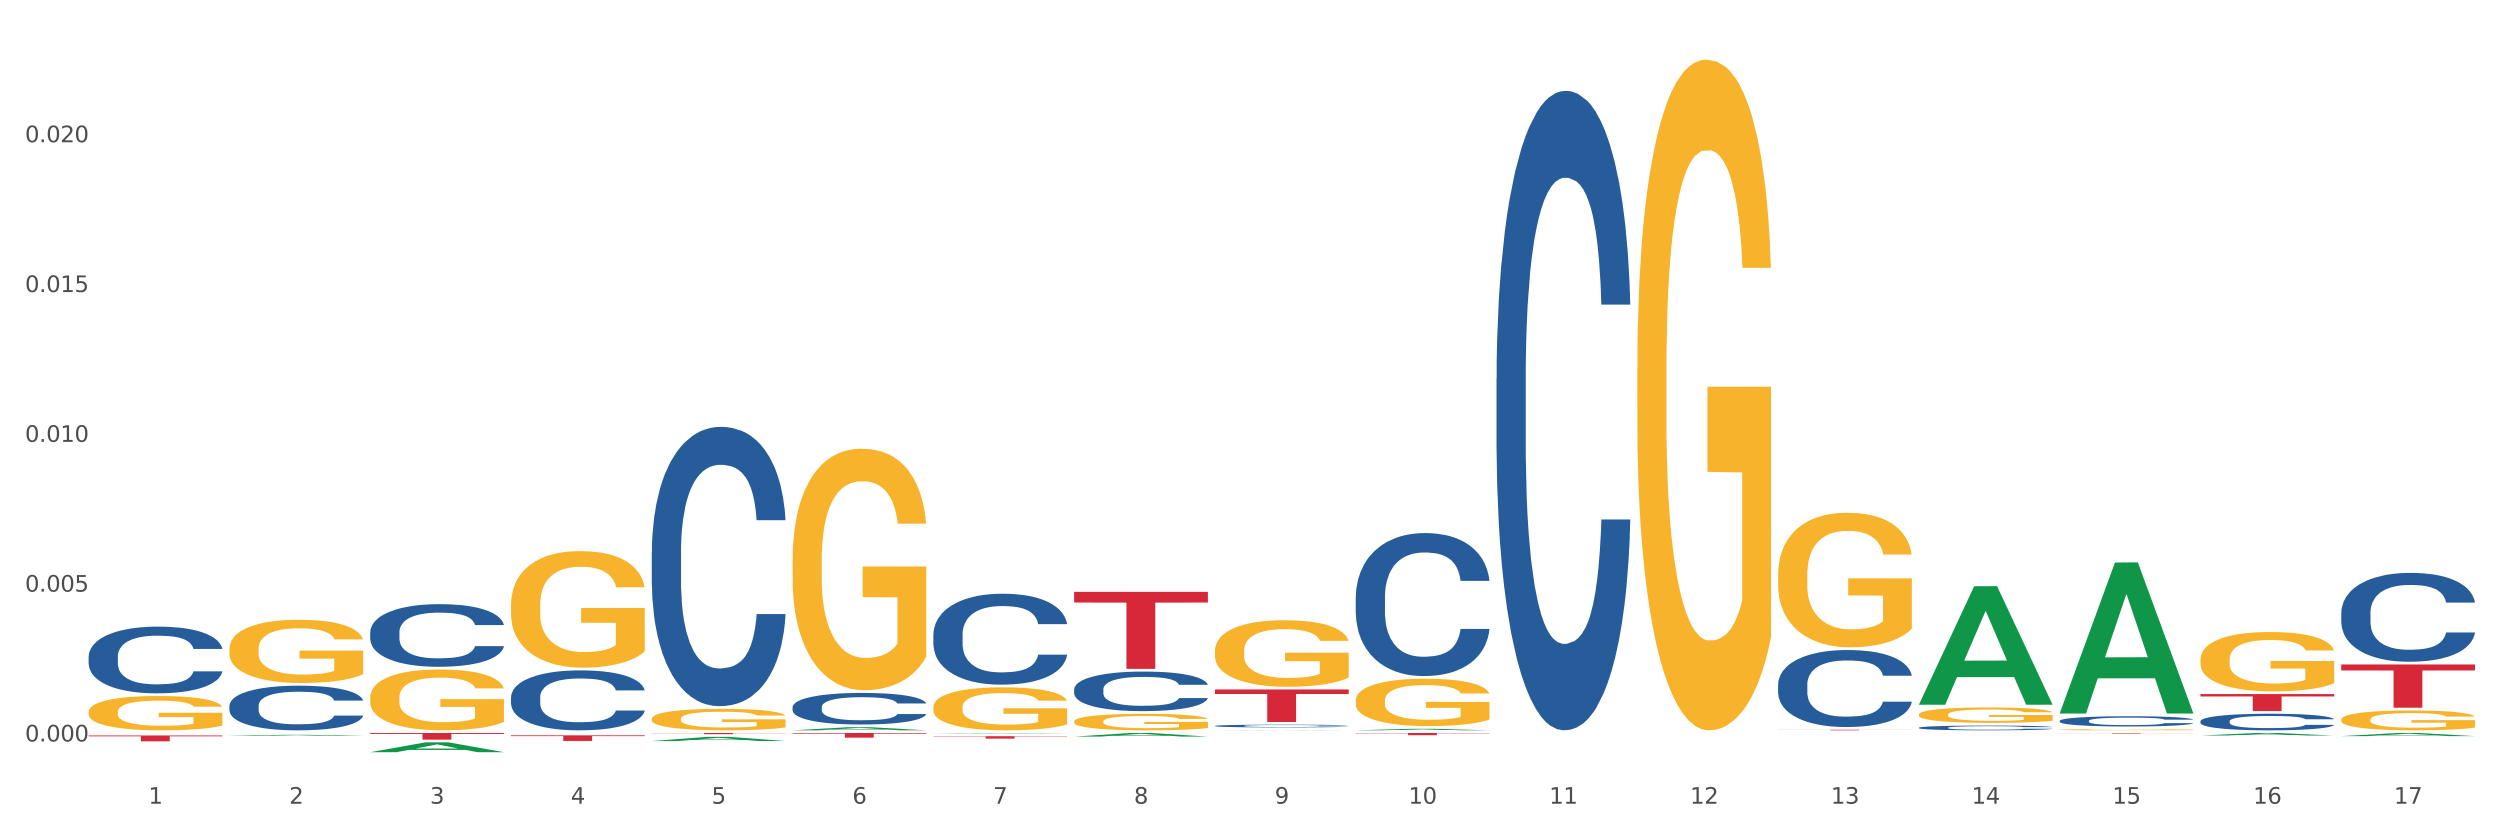 <?xml version="1.0" encoding="utf-8" standalone="no"?>
<!DOCTYPE svg PUBLIC "-//W3C//DTD SVG 1.1//EN"
  "http://www.w3.org/Graphics/SVG/1.1/DTD/svg11.dtd">
<svg xmlns:xlink="http://www.w3.org/1999/xlink" width="1080pt" height="360pt" viewBox="0 0 1080 360" xmlns="http://www.w3.org/2000/svg" version="1.1">
 <rect x="0" y="0" width="1080" height="360" fill="#333333" stroke="none"/>
 <defs>
  <style type="text/css">*{stroke-linejoin: round; stroke-linecap: butt}</style>
 </defs>
 <g id="figure_1">
  <g id="patch_1">
   <path d="M 0 360 
L 1080 360 
L 1080 0 
L 0 0 
z
" style="fill: #ffffff; stroke: #ffffff; stroke-linejoin: miter"/>
  </g>
  <g id="axes_1">
   <g id="matplotlib.axis_1">
    <g id="xtick_1">
     <g id="text_1">
      <!-- 1 -->
      <g style="fill: #4d4d4d" transform="translate(64.119 347.204) scale(0.096 -0.096)">
       <defs>
        <path id="DejaVuSans-31" d="M 794 531 
L 1825 531 
L 1825 4091 
L 703 3866 
L 703 4441 
L 1819 4666 
L 2450 4666 
L 2450 531 
L 3481 531 
L 3481 0 
L 794 0 
L 794 531 
z
" transform="scale(0.016)"/>
       </defs>
       <use xlink:href="#DejaVuSans-31"/>
      </g>
     </g>
    </g>
    <g id="xtick_2">
     <g id="text_2">
      <!-- 2 -->
      <g style="fill: #4d4d4d" transform="translate(124.94 347.204) scale(0.096 -0.096)">
       <defs>
        <path id="DejaVuSans-32" d="M 1228 531 
L 3431 531 
L 3431 0 
L 469 0 
L 469 531 
Q 828 903 1448 1529 
Q 2069 2156 2228 2338 
Q 2531 2678 2651 2914 
Q 2772 3150 2772 3378 
Q 2772 3750 2511 3984 
Q 2250 4219 1831 4219 
Q 1534 4219 1204 4116 
Q 875 4013 500 3803 
L 500 4441 
Q 881 4594 1212 4672 
Q 1544 4750 1819 4750 
Q 2544 4750 2975 4387 
Q 3406 4025 3406 3419 
Q 3406 3131 3298 2873 
Q 3191 2616 2906 2266 
Q 2828 2175 2409 1742 
Q 1991 1309 1228 531 
z
" transform="scale(0.016)"/>
       </defs>
       <use xlink:href="#DejaVuSans-32"/>
      </g>
     </g>
    </g>
    <g id="xtick_3">
     <g id="text_3">
      <!-- 3 -->
      <g style="fill: #4d4d4d" transform="translate(185.761 347.204) scale(0.096 -0.096)">
       <defs>
        <path id="DejaVuSans-33" d="M 2597 2516 
Q 3050 2419 3304 2112 
Q 3559 1806 3559 1356 
Q 3559 666 3084 287 
Q 2609 -91 1734 -91 
Q 1441 -91 1130 -33 
Q 819 25 488 141 
L 488 750 
Q 750 597 1062 519 
Q 1375 441 1716 441 
Q 2309 441 2620 675 
Q 2931 909 2931 1356 
Q 2931 1769 2642 2001 
Q 2353 2234 1838 2234 
L 1294 2234 
L 1294 2753 
L 1863 2753 
Q 2328 2753 2575 2939 
Q 2822 3125 2822 3475 
Q 2822 3834 2567 4026 
Q 2313 4219 1838 4219 
Q 1578 4219 1281 4162 
Q 984 4106 628 3988 
L 628 4550 
Q 988 4650 1302 4700 
Q 1616 4750 1894 4750 
Q 2613 4750 3031 4423 
Q 3450 4097 3450 3541 
Q 3450 3153 3228 2886 
Q 3006 2619 2597 2516 
z
" transform="scale(0.016)"/>
       </defs>
       <use xlink:href="#DejaVuSans-33"/>
      </g>
     </g>
    </g>
    <g id="xtick_4">
     <g id="text_4">
      <!-- 4 -->
      <g style="fill: #4d4d4d" transform="translate(246.582 347.204) scale(0.096 -0.096)">
       <defs>
        <path id="DejaVuSans-34" d="M 2419 4116 
L 825 1625 
L 2419 1625 
L 2419 4116 
z
M 2253 4666 
L 3047 4666 
L 3047 1625 
L 3713 1625 
L 3713 1100 
L 3047 1100 
L 3047 0 
L 2419 0 
L 2419 1100 
L 313 1100 
L 313 1709 
L 2253 4666 
z
" transform="scale(0.016)"/>
       </defs>
       <use xlink:href="#DejaVuSans-34"/>
      </g>
     </g>
    </g>
    <g id="xtick_5">
     <g id="text_5">
      <!-- 5 -->
      <g style="fill: #4d4d4d" transform="translate(307.403 347.204) scale(0.096 -0.096)">
       <defs>
        <path id="DejaVuSans-35" d="M 691 4666 
L 3169 4666 
L 3169 4134 
L 1269 4134 
L 1269 2991 
Q 1406 3038 1543 3061 
Q 1681 3084 1819 3084 
Q 2600 3084 3056 2656 
Q 3513 2228 3513 1497 
Q 3513 744 3044 326 
Q 2575 -91 1722 -91 
Q 1428 -91 1123 -41 
Q 819 9 494 109 
L 494 744 
Q 775 591 1075 516 
Q 1375 441 1709 441 
Q 2250 441 2565 725 
Q 2881 1009 2881 1497 
Q 2881 1984 2565 2268 
Q 2250 2553 1709 2553 
Q 1456 2553 1204 2497 
Q 953 2441 691 2322 
L 691 4666 
z
" transform="scale(0.016)"/>
       </defs>
       <use xlink:href="#DejaVuSans-35"/>
      </g>
     </g>
    </g>
    <g id="xtick_6">
     <g id="text_6">
      <!-- 6 -->
      <g style="fill: #4d4d4d" transform="translate(368.224 347.204) scale(0.096 -0.096)">
       <defs>
        <path id="DejaVuSans-36" d="M 2113 2584 
Q 1688 2584 1439 2293 
Q 1191 2003 1191 1497 
Q 1191 994 1439 701 
Q 1688 409 2113 409 
Q 2538 409 2786 701 
Q 3034 994 3034 1497 
Q 3034 2003 2786 2293 
Q 2538 2584 2113 2584 
z
M 3366 4563 
L 3366 3988 
Q 3128 4100 2886 4159 
Q 2644 4219 2406 4219 
Q 1781 4219 1451 3797 
Q 1122 3375 1075 2522 
Q 1259 2794 1537 2939 
Q 1816 3084 2150 3084 
Q 2853 3084 3261 2657 
Q 3669 2231 3669 1497 
Q 3669 778 3244 343 
Q 2819 -91 2113 -91 
Q 1303 -91 875 529 
Q 447 1150 447 2328 
Q 447 3434 972 4092 
Q 1497 4750 2381 4750 
Q 2619 4750 2861 4703 
Q 3103 4656 3366 4563 
z
" transform="scale(0.016)"/>
       </defs>
       <use xlink:href="#DejaVuSans-36"/>
      </g>
     </g>
    </g>
    <g id="xtick_7">
     <g id="text_7">
      <!-- 7 -->
      <g style="fill: #4d4d4d" transform="translate(429.045 347.204) scale(0.096 -0.096)">
       <defs>
        <path id="DejaVuSans-37" d="M 525 4666 
L 3525 4666 
L 3525 4397 
L 1831 0 
L 1172 0 
L 2766 4134 
L 525 4134 
L 525 4666 
z
" transform="scale(0.016)"/>
       </defs>
       <use xlink:href="#DejaVuSans-37"/>
      </g>
     </g>
    </g>
    <g id="xtick_8">
     <g id="text_8">
      <!-- 8 -->
      <g style="fill: #4d4d4d" transform="translate(489.866 347.204) scale(0.096 -0.096)">
       <defs>
        <path id="DejaVuSans-38" d="M 2034 2216 
Q 1584 2216 1326 1975 
Q 1069 1734 1069 1313 
Q 1069 891 1326 650 
Q 1584 409 2034 409 
Q 2484 409 2743 651 
Q 3003 894 3003 1313 
Q 3003 1734 2745 1975 
Q 2488 2216 2034 2216 
z
M 1403 2484 
Q 997 2584 770 2862 
Q 544 3141 544 3541 
Q 544 4100 942 4425 
Q 1341 4750 2034 4750 
Q 2731 4750 3128 4425 
Q 3525 4100 3525 3541 
Q 3525 3141 3298 2862 
Q 3072 2584 2669 2484 
Q 3125 2378 3379 2068 
Q 3634 1759 3634 1313 
Q 3634 634 3220 271 
Q 2806 -91 2034 -91 
Q 1263 -91 848 271 
Q 434 634 434 1313 
Q 434 1759 690 2068 
Q 947 2378 1403 2484 
z
M 1172 3481 
Q 1172 3119 1398 2916 
Q 1625 2713 2034 2713 
Q 2441 2713 2670 2916 
Q 2900 3119 2900 3481 
Q 2900 3844 2670 4047 
Q 2441 4250 2034 4250 
Q 1625 4250 1398 4047 
Q 1172 3844 1172 3481 
z
" transform="scale(0.016)"/>
       </defs>
       <use xlink:href="#DejaVuSans-38"/>
      </g>
     </g>
    </g>
    <g id="xtick_9">
     <g id="text_9">
      <!-- 9 -->
      <g style="fill: #4d4d4d" transform="translate(550.688 347.204) scale(0.096 -0.096)">
       <defs>
        <path id="DejaVuSans-39" d="M 703 97 
L 703 672 
Q 941 559 1184 500 
Q 1428 441 1663 441 
Q 2288 441 2617 861 
Q 2947 1281 2994 2138 
Q 2813 1869 2534 1725 
Q 2256 1581 1919 1581 
Q 1219 1581 811 2004 
Q 403 2428 403 3163 
Q 403 3881 828 4315 
Q 1253 4750 1959 4750 
Q 2769 4750 3195 4129 
Q 3622 3509 3622 2328 
Q 3622 1225 3098 567 
Q 2575 -91 1691 -91 
Q 1453 -91 1209 -44 
Q 966 3 703 97 
z
M 1959 2075 
Q 2384 2075 2632 2365 
Q 2881 2656 2881 3163 
Q 2881 3666 2632 3958 
Q 2384 4250 1959 4250 
Q 1534 4250 1286 3958 
Q 1038 3666 1038 3163 
Q 1038 2656 1286 2365 
Q 1534 2075 1959 2075 
z
" transform="scale(0.016)"/>
       </defs>
       <use xlink:href="#DejaVuSans-39"/>
      </g>
     </g>
    </g>
    <g id="xtick_10">
     <g id="text_10">
      <!-- 10 -->
      <g style="fill: #4d4d4d" transform="translate(608.455 347.204) scale(0.096 -0.096)">
       <defs>
        <path id="DejaVuSans-30" d="M 2034 4250 
Q 1547 4250 1301 3770 
Q 1056 3291 1056 2328 
Q 1056 1369 1301 889 
Q 1547 409 2034 409 
Q 2525 409 2770 889 
Q 3016 1369 3016 2328 
Q 3016 3291 2770 3770 
Q 2525 4250 2034 4250 
z
M 2034 4750 
Q 2819 4750 3233 4129 
Q 3647 3509 3647 2328 
Q 3647 1150 3233 529 
Q 2819 -91 2034 -91 
Q 1250 -91 836 529 
Q 422 1150 422 2328 
Q 422 3509 836 4129 
Q 1250 4750 2034 4750 
z
" transform="scale(0.016)"/>
       </defs>
       <use xlink:href="#DejaVuSans-31"/>
       <use xlink:href="#DejaVuSans-30" transform="translate(63.623 0)"/>
      </g>
     </g>
    </g>
    <g id="xtick_11">
     <g id="text_11">
      <!-- 11 -->
      <g style="fill: #4d4d4d" transform="translate(669.276 347.204) scale(0.096 -0.096)">
       <use xlink:href="#DejaVuSans-31"/>
       <use xlink:href="#DejaVuSans-31" transform="translate(63.623 0)"/>
      </g>
     </g>
    </g>
    <g id="xtick_12">
     <g id="text_12">
      <!-- 12 -->
      <g style="fill: #4d4d4d" transform="translate(730.097 347.204) scale(0.096 -0.096)">
       <use xlink:href="#DejaVuSans-31"/>
       <use xlink:href="#DejaVuSans-32" transform="translate(63.623 0)"/>
      </g>
     </g>
    </g>
    <g id="xtick_13">
     <g id="text_13">
      <!-- 13 -->
      <g style="fill: #4d4d4d" transform="translate(790.918 347.204) scale(0.096 -0.096)">
       <use xlink:href="#DejaVuSans-31"/>
       <use xlink:href="#DejaVuSans-33" transform="translate(63.623 0)"/>
      </g>
     </g>
    </g>
    <g id="xtick_14">
     <g id="text_14">
      <!-- 14 -->
      <g style="fill: #4d4d4d" transform="translate(851.739 347.204) scale(0.096 -0.096)">
       <use xlink:href="#DejaVuSans-31"/>
       <use xlink:href="#DejaVuSans-34" transform="translate(63.623 0)"/>
      </g>
     </g>
    </g>
    <g id="xtick_15">
     <g id="text_15">
      <!-- 15 -->
      <g style="fill: #4d4d4d" transform="translate(912.56 347.204) scale(0.096 -0.096)">
       <use xlink:href="#DejaVuSans-31"/>
       <use xlink:href="#DejaVuSans-35" transform="translate(63.623 0)"/>
      </g>
     </g>
    </g>
    <g id="xtick_16">
     <g id="text_16">
      <!-- 16 -->
      <g style="fill: #4d4d4d" transform="translate(973.381 347.204) scale(0.096 -0.096)">
       <use xlink:href="#DejaVuSans-31"/>
       <use xlink:href="#DejaVuSans-36" transform="translate(63.623 0)"/>
      </g>
     </g>
    </g>
    <g id="xtick_17">
     <g id="text_17">
      <!-- 17 -->
      <g style="fill: #4d4d4d" transform="translate(1034.202 347.204) scale(0.096 -0.096)">
       <use xlink:href="#DejaVuSans-31"/>
       <use xlink:href="#DejaVuSans-37" transform="translate(63.623 0)"/>
      </g>
     </g>
    </g>
    <g id="xtick_18"/>
    <g id="xtick_19"/>
    <g id="xtick_20"/>
    <g id="xtick_21"/>
    <g id="xtick_22"/>
    <g id="xtick_23"/>
    <g id="xtick_24"/>
    <g id="xtick_25"/>
    <g id="xtick_26"/>
    <g id="xtick_27"/>
    <g id="xtick_28"/>
    <g id="xtick_29"/>
    <g id="xtick_30"/>
    <g id="xtick_31"/>
    <g id="xtick_32"/>
    <g id="xtick_33"/>
   </g>
   <g id="matplotlib.axis_2">
    <g id="ytick_1">
     <g id="text_18">
      <!-- 0.000 -->
      <g style="fill: #4d4d4d" transform="translate(10.8 320.313) scale(0.096 -0.096)">
       <defs>
        <path id="DejaVuSans-2e" d="M 684 794 
L 1344 794 
L 1344 0 
L 684 0 
L 684 794 
z
" transform="scale(0.016)"/>
       </defs>
       <use xlink:href="#DejaVuSans-30"/>
       <use xlink:href="#DejaVuSans-2e" transform="translate(63.623 0)"/>
       <use xlink:href="#DejaVuSans-30" transform="translate(95.41 0)"/>
       <use xlink:href="#DejaVuSans-30" transform="translate(159.033 0)"/>
       <use xlink:href="#DejaVuSans-30" transform="translate(222.656 0)"/>
      </g>
     </g>
    </g>
    <g id="ytick_2">
     <g id="text_19">
      <!-- 0.005 -->
      <g style="fill: #4d4d4d" transform="translate(10.8 255.596) scale(0.096 -0.096)">
       <use xlink:href="#DejaVuSans-30"/>
       <use xlink:href="#DejaVuSans-2e" transform="translate(63.623 0)"/>
       <use xlink:href="#DejaVuSans-30" transform="translate(95.41 0)"/>
       <use xlink:href="#DejaVuSans-30" transform="translate(159.033 0)"/>
       <use xlink:href="#DejaVuSans-35" transform="translate(222.656 0)"/>
      </g>
     </g>
    </g>
    <g id="ytick_3">
     <g id="text_20">
      <!-- 0.010 -->
      <g style="fill: #4d4d4d" transform="translate(10.8 190.879) scale(0.096 -0.096)">
       <use xlink:href="#DejaVuSans-30"/>
       <use xlink:href="#DejaVuSans-2e" transform="translate(63.623 0)"/>
       <use xlink:href="#DejaVuSans-30" transform="translate(95.41 0)"/>
       <use xlink:href="#DejaVuSans-31" transform="translate(159.033 0)"/>
       <use xlink:href="#DejaVuSans-30" transform="translate(222.656 0)"/>
      </g>
     </g>
    </g>
    <g id="ytick_4">
     <g id="text_21">
      <!-- 0.015 -->
      <g style="fill: #4d4d4d" transform="translate(10.8 126.163) scale(0.096 -0.096)">
       <use xlink:href="#DejaVuSans-30"/>
       <use xlink:href="#DejaVuSans-2e" transform="translate(63.623 0)"/>
       <use xlink:href="#DejaVuSans-30" transform="translate(95.41 0)"/>
       <use xlink:href="#DejaVuSans-31" transform="translate(159.033 0)"/>
       <use xlink:href="#DejaVuSans-35" transform="translate(222.656 0)"/>
      </g>
     </g>
    </g>
    <g id="ytick_5">
     <g id="text_22">
      <!-- 0.020 -->
      <g style="fill: #4d4d4d" transform="translate(10.8 61.446) scale(0.096 -0.096)">
       <use xlink:href="#DejaVuSans-30"/>
       <use xlink:href="#DejaVuSans-2e" transform="translate(63.623 0)"/>
       <use xlink:href="#DejaVuSans-30" transform="translate(95.41 0)"/>
       <use xlink:href="#DejaVuSans-32" transform="translate(159.033 0)"/>
       <use xlink:href="#DejaVuSans-30" transform="translate(222.656 0)"/>
      </g>
     </g>
    </g>
    <g id="ytick_6"/>
    <g id="ytick_7"/>
    <g id="ytick_8"/>
    <g id="ytick_9"/>
    <g id="ytick_10"/>
   </g>
   <g id="PolyCollection_1">
    <path d="M 99.104 317.937 
L 99.164 317.937 
L 122.99 317.423 
L 132.879 317.422 
L 156.884 317.938 
L 145.447 317.938 
L 140.265 317.818 
L 115.664 317.818 
L 115.485 317.82 
L 110.481 317.938 
L 99.104 317.938 
L 99.104 317.937 
L 118.761 317.746 
L 137.167 317.746 
L 128.054 317.532 
L 127.934 317.531 
L 127.815 317.533 
L 118.702 317.746 
L 118.761 317.746 
L 99.104 317.937 
z
" clip-path="url(#pa4356bf372)" style="fill: #109648"/>
    <path d="M 1011.42 287.043 
L 1069.2 287.043 
L 1069.2 289.643 
L 1046.471 289.661 
L 1046.471 305.753 
L 1034.012 305.753 
L 1034.012 289.661 
L 1011.42 289.643 
L 1011.42 287.061 
L 1011.42 287.043 
z
" clip-path="url(#pa4356bf372)" style="fill: #d62839"/>
    <path d="M 950.599 299.85 
L 1008.379 299.85 
L 1008.379 300.868 
L 985.65 300.875 
L 985.65 307.173 
L 973.191 307.173 
L 973.191 300.875 
L 950.599 300.868 
L 950.599 299.857 
L 950.599 299.85 
z
" clip-path="url(#pa4356bf372)" style="fill: #d62839"/>
    <path d="M 281.567 316.665 
L 339.347 316.665 
L 339.347 316.735 
L 316.619 316.736 
L 316.619 317.17 
L 304.159 317.17 
L 304.159 316.736 
L 281.567 316.735 
L 281.567 316.666 
L 281.567 316.665 
z
" clip-path="url(#pa4356bf372)" style="fill: #d62839"/>
    <path d="M 464.03 255.674 
L 521.81 255.674 
L 521.81 260.299 
L 499.082 260.33 
L 499.082 288.955 
L 486.622 288.955 
L 486.622 260.33 
L 464.03 260.299 
L 464.03 255.706 
L 464.03 255.674 
z
" clip-path="url(#pa4356bf372)" style="fill: #d62839"/>
    <path d="M 1011.42 318.007 
L 1011.48 318.005 
L 1035.306 316.667 
L 1045.194 316.665 
L 1069.2 318.009 
L 1057.763 318.009 
L 1052.581 317.696 
L 1027.98 317.696 
L 1027.801 317.701 
L 1022.797 318.009 
L 1011.42 318.009 
L 1011.42 318.007 
L 1031.077 317.509 
L 1049.483 317.508 
L 1040.37 316.952 
L 1040.25 316.949 
L 1040.131 316.953 
L 1031.018 317.508 
L 1031.077 317.509 
L 1011.42 318.007 
z
" clip-path="url(#pa4356bf372)" style="fill: #109648"/>
    <path d="M 220.746 317.658 
L 278.526 317.658 
L 278.526 317.996 
L 255.798 317.998 
L 255.798 320.089 
L 243.338 320.089 
L 243.338 317.998 
L 220.746 317.996 
L 220.746 317.66 
L 220.746 317.658 
z
" clip-path="url(#pa4356bf372)" style="fill: #d62839"/>
    <path d="M 889.778 308.132 
L 889.837 308.071 
L 913.664 243.007 
L 923.552 242.945 
L 947.558 308.255 
L 936.121 308.255 
L 930.939 293.046 
L 906.337 293.046 
L 906.159 293.292 
L 901.155 308.255 
L 889.778 308.255 
L 889.778 308.132 
L 909.435 283.971 
L 927.841 283.909 
L 918.727 256.866 
L 918.608 256.743 
L 918.489 256.927 
L 909.375 283.909 
L 909.435 283.971 
L 889.778 308.132 
z
" clip-path="url(#pa4356bf372)" style="fill: #109648"/>
    <path d="M 524.851 315.502 
L 524.911 315.501 
L 548.738 315.408 
L 558.626 315.408 
L 582.632 315.502 
L 571.195 315.502 
L 566.012 315.48 
L 541.411 315.48 
L 541.232 315.48 
L 536.229 315.502 
L 524.851 315.502 
L 524.851 315.502 
L 544.509 315.467 
L 562.915 315.467 
L 553.801 315.428 
L 553.682 315.428 
L 553.563 315.428 
L 544.449 315.467 
L 544.509 315.467 
L 524.851 315.502 
z
" clip-path="url(#pa4356bf372)" style="fill: #109648"/>
    <path d="M 585.673 315.5 
L 585.732 315.5 
L 609.559 314.837 
L 619.447 314.837 
L 643.453 315.502 
L 632.016 315.502 
L 626.833 315.347 
L 602.232 315.347 
L 602.053 315.349 
L 597.05 315.502 
L 585.673 315.502 
L 585.673 315.5 
L 605.33 315.254 
L 623.736 315.254 
L 614.622 314.978 
L 614.503 314.977 
L 614.384 314.979 
L 605.27 315.254 
L 605.33 315.254 
L 585.673 315.5 
z
" clip-path="url(#pa4356bf372)" style="fill: #109648"/>
    <path d="M 768.136 315.237 
L 825.916 315.237 
L 825.916 315.273 
L 803.187 315.274 
L 803.187 315.502 
L 790.727 315.502 
L 790.727 315.274 
L 768.136 315.273 
L 768.136 315.237 
L 768.136 315.237 
z
" clip-path="url(#pa4356bf372)" style="fill: #d62839"/>
    <path d="M 889.778 316.665 
L 947.558 316.665 
L 947.558 316.697 
L 924.829 316.697 
L 924.829 316.892 
L 912.37 316.892 
L 912.37 316.697 
L 889.778 316.697 
L 889.778 316.666 
L 889.778 316.665 
z
" clip-path="url(#pa4356bf372)" style="fill: #d62839"/>
    <path d="M 403.209 318.039 
L 460.989 318.039 
L 460.989 318.182 
L 438.261 318.183 
L 438.261 319.073 
L 425.801 319.073 
L 425.801 318.183 
L 403.209 318.182 
L 403.209 318.04 
L 403.209 318.039 
z
" clip-path="url(#pa4356bf372)" style="fill: #d62839"/>
    <path d="M 524.851 297.858 
L 582.632 297.858 
L 582.632 299.808 
L 559.903 299.821 
L 559.903 311.891 
L 547.443 311.891 
L 547.443 299.821 
L 524.851 299.808 
L 524.851 297.871 
L 524.851 297.858 
z
" clip-path="url(#pa4356bf372)" style="fill: #d62839"/>
    <path d="M 585.673 316.665 
L 643.453 316.665 
L 643.453 316.797 
L 620.724 316.798 
L 620.724 317.61 
L 608.264 317.61 
L 608.264 316.798 
L 585.673 316.797 
L 585.673 316.666 
L 585.673 316.665 
z
" clip-path="url(#pa4356bf372)" style="fill: #d62839"/>
    <path d="M 342.388 316.665 
L 400.168 316.665 
L 400.168 316.946 
L 377.44 316.948 
L 377.44 318.686 
L 364.98 318.686 
L 364.98 316.948 
L 342.388 316.946 
L 342.388 316.667 
L 342.388 316.665 
z
" clip-path="url(#pa4356bf372)" style="fill: #d62839"/>
    <path d="M 828.957 304.363 
L 829.016 304.315 
L 852.843 253.257 
L 862.731 253.209 
L 886.737 304.459 
L 875.3 304.459 
L 870.118 292.525 
L 845.516 292.525 
L 845.338 292.717 
L 840.334 304.459 
L 828.957 304.459 
L 828.957 304.363 
L 848.614 285.403 
L 867.02 285.355 
L 857.906 264.133 
L 857.787 264.037 
L 857.668 264.181 
L 848.554 285.355 
L 848.614 285.403 
L 828.957 304.363 
z
" clip-path="url(#pa4356bf372)" style="fill: #109648"/>
    <path d="M 950.599 317.763 
L 950.658 317.762 
L 974.485 316.666 
L 984.373 316.665 
L 1008.379 317.765 
L 996.942 317.765 
L 991.76 317.509 
L 967.159 317.509 
L 966.98 317.513 
L 961.976 317.765 
L 950.599 317.765 
L 950.599 317.763 
L 970.256 317.356 
L 988.662 317.355 
L 979.549 316.9 
L 979.429 316.898 
L 979.31 316.901 
L 970.196 317.355 
L 970.256 317.356 
L 950.599 317.763 
z
" clip-path="url(#pa4356bf372)" style="fill: #109648"/>
    <path d="M 1011.42 310.884 
L 1011.488 310.876 
L 1011.488 310.594 
L 1011.625 310.35 
L 1012.307 309.762 
L 1013.33 309.276 
L 1014.08 309.018 
L 1014.831 308.806 
L 1015.718 308.594 
L 1016.809 308.375 
L 1018.787 308.053 
L 1020.015 307.889 
L 1021.516 307.716 
L 1024.245 307.465 
L 1026.223 307.324 
L 1028.27 307.206 
L 1031.612 307.065 
L 1033.795 307.003 
L 1036.115 306.956 
L 1038.912 306.924 
L 1041.026 306.916 
L 1045.665 306.94 
L 1049.622 307.01 
L 1051.532 307.065 
L 1053.988 307.159 
L 1055.284 307.222 
L 1057.398 307.348 
L 1059.581 307.512 
L 1061.082 307.653 
L 1063.333 307.92 
L 1065.039 308.186 
L 1066.608 308.516 
L 1067.426 308.743 
L 1068.04 308.955 
L 1068.586 309.198 
L 1069.132 309.582 
L 1056.853 309.582 
L 1056.375 309.308 
L 1055.625 309.049 
L 1054.533 308.798 
L 1053.578 308.641 
L 1051.941 308.445 
L 1050.44 308.32 
L 1048.871 308.226 
L 1046.961 308.147 
L 1045.46 308.108 
L 1043.346 308.077 
L 1039.184 308.085 
L 1036.388 308.147 
L 1034.477 308.226 
L 1033.25 308.296 
L 1032.158 308.375 
L 1030.93 308.484 
L 1029.498 308.649 
L 1028.474 308.798 
L 1027.451 308.986 
L 1026.632 309.174 
L 1025.882 309.394 
L 1025.268 309.629 
L 1024.791 309.872 
L 1024.381 310.17 
L 1024.04 310.664 
L 1024.04 311.738 
L 1024.177 311.981 
L 1024.518 312.303 
L 1024.927 312.546 
L 1025.609 312.836 
L 1026.223 313.032 
L 1027.383 313.314 
L 1028.679 313.549 
L 1029.702 313.698 
L 1030.725 313.824 
L 1032.499 313.996 
L 1034.477 314.137 
L 1036.183 314.224 
L 1038.502 314.302 
L 1040.071 314.333 
L 1041.436 314.349 
L 1044.778 314.349 
L 1047.166 314.326 
L 1049.826 314.271 
L 1051.873 314.2 
L 1053.578 314.114 
L 1055.488 313.973 
L 1056.716 313.84 
L 1056.716 312.201 
L 1041.708 312.193 
L 1041.708 311.103 
L 1069.2 311.103 
L 1069.2 314.302 
L 1068.04 314.467 
L 1066.744 314.616 
L 1065.38 314.749 
L 1063.333 314.914 
L 1060.877 315.07 
L 1058.695 315.18 
L 1056.375 315.274 
L 1053.646 315.361 
L 1050.099 315.439 
L 1047.916 315.47 
L 1045.188 315.494 
L 1041.981 315.502 
L 1039.184 315.486 
L 1036.456 315.447 
L 1033.591 315.376 
L 1030.794 315.274 
L 1028.679 315.172 
L 1026.564 315.047 
L 1024.313 314.882 
L 1022.539 314.725 
L 1021.175 314.584 
L 1019.674 314.404 
L 1018.037 314.169 
L 1016.809 313.957 
L 1015.718 313.738 
L 1014.558 313.455 
L 1013.739 313.212 
L 1012.921 312.906 
L 1012.443 312.679 
L 1011.898 312.326 
L 1011.488 311.832 
L 1011.42 310.884 
z
" clip-path="url(#pa4356bf372)" style="fill: #f7b32b"/>
    <path d="M 828.957 308.702 
L 829.025 308.696 
L 829.025 308.477 
L 829.161 308.288 
L 829.844 307.832 
L 830.867 307.454 
L 831.617 307.254 
L 832.368 307.089 
L 833.254 306.925 
L 834.346 306.755 
L 836.324 306.505 
L 837.552 306.377 
L 839.053 306.243 
L 841.782 306.049 
L 843.76 305.939 
L 845.806 305.848 
L 849.149 305.738 
L 851.332 305.69 
L 853.651 305.653 
L 856.448 305.629 
L 858.563 305.623 
L 863.202 305.641 
L 867.158 305.696 
L 869.069 305.738 
L 871.524 305.811 
L 872.82 305.86 
L 874.935 305.957 
L 877.118 306.085 
L 878.619 306.195 
L 880.87 306.402 
L 882.576 306.609 
L 884.145 306.864 
L 884.963 307.041 
L 885.577 307.205 
L 886.123 307.394 
L 886.669 307.692 
L 874.389 307.692 
L 873.912 307.479 
L 873.162 307.278 
L 872.07 307.083 
L 871.115 306.962 
L 869.478 306.809 
L 867.977 306.712 
L 866.408 306.639 
L 864.498 306.578 
L 862.997 306.548 
L 860.882 306.523 
L 856.721 306.529 
L 853.924 306.578 
L 852.014 306.639 
L 850.786 306.694 
L 849.695 306.755 
L 848.467 306.84 
L 847.034 306.968 
L 846.011 307.083 
L 844.988 307.229 
L 844.169 307.375 
L 843.419 307.546 
L 842.805 307.728 
L 842.327 307.917 
L 841.918 308.148 
L 841.577 308.531 
L 841.577 309.365 
L 841.713 309.554 
L 842.055 309.803 
L 842.464 309.992 
L 843.146 310.217 
L 843.76 310.369 
L 844.92 310.588 
L 846.216 310.771 
L 847.239 310.886 
L 848.262 310.984 
L 850.036 311.118 
L 852.014 311.227 
L 853.72 311.294 
L 856.039 311.355 
L 857.608 311.379 
L 858.972 311.391 
L 862.315 311.391 
L 864.703 311.373 
L 867.363 311.331 
L 869.41 311.276 
L 871.115 311.209 
L 873.025 311.099 
L 874.253 310.996 
L 874.253 309.724 
L 859.245 309.718 
L 859.245 308.872 
L 886.737 308.872 
L 886.737 311.355 
L 885.577 311.483 
L 884.281 311.598 
L 882.917 311.702 
L 880.87 311.83 
L 878.414 311.951 
L 876.231 312.036 
L 873.912 312.109 
L 871.183 312.176 
L 867.636 312.237 
L 865.453 312.262 
L 862.724 312.28 
L 859.518 312.286 
L 856.721 312.274 
L 853.993 312.243 
L 851.127 312.189 
L 848.331 312.109 
L 846.216 312.03 
L 844.101 311.933 
L 841.85 311.805 
L 840.076 311.683 
L 838.712 311.574 
L 837.211 311.434 
L 835.574 311.251 
L 834.346 311.087 
L 833.254 310.917 
L 832.095 310.698 
L 831.276 310.509 
L 830.458 310.272 
L 829.98 310.095 
L 829.434 309.821 
L 829.025 309.438 
L 828.957 308.702 
z
" clip-path="url(#pa4356bf372)" style="fill: #f7b32b"/>
    <path d="M 768.136 248.381 
L 768.204 248.328 
L 768.204 246.417 
L 768.34 244.771 
L 769.023 240.79 
L 770.046 237.499 
L 770.796 235.747 
L 771.547 234.314 
L 772.433 232.88 
L 773.525 231.394 
L 775.503 229.217 
L 776.731 228.103 
L 778.232 226.935 
L 780.961 225.236 
L 782.939 224.28 
L 784.985 223.484 
L 788.328 222.529 
L 790.511 222.104 
L 792.83 221.785 
L 795.627 221.573 
L 797.742 221.52 
L 802.381 221.679 
L 806.337 222.157 
L 808.247 222.529 
L 810.703 223.166 
L 811.999 223.59 
L 814.114 224.44 
L 816.297 225.555 
L 817.798 226.51 
L 820.049 228.315 
L 821.755 230.12 
L 823.323 232.349 
L 824.142 233.889 
L 824.756 235.322 
L 825.302 236.968 
L 825.848 239.569 
L 813.568 239.569 
L 813.091 237.711 
L 812.341 235.959 
L 811.249 234.261 
L 810.294 233.199 
L 808.657 231.872 
L 807.156 231.022 
L 805.587 230.385 
L 803.677 229.854 
L 802.176 229.589 
L 800.061 229.377 
L 795.9 229.43 
L 793.103 229.854 
L 791.193 230.385 
L 789.965 230.863 
L 788.874 231.394 
L 787.646 232.137 
L 786.213 233.252 
L 785.19 234.261 
L 784.167 235.535 
L 783.348 236.809 
L 782.598 238.295 
L 781.984 239.888 
L 781.506 241.533 
L 781.097 243.55 
L 780.756 246.895 
L 780.756 254.168 
L 780.892 255.813 
L 781.233 257.99 
L 781.643 259.635 
L 782.325 261.599 
L 782.939 262.927 
L 784.099 264.838 
L 785.395 266.43 
L 786.418 267.439 
L 787.441 268.288 
L 789.215 269.456 
L 791.193 270.412 
L 792.899 270.996 
L 795.218 271.526 
L 796.787 271.739 
L 798.151 271.845 
L 801.494 271.845 
L 803.882 271.686 
L 806.542 271.314 
L 808.589 270.836 
L 810.294 270.252 
L 812.204 269.297 
L 813.432 268.394 
L 813.432 257.3 
L 798.424 257.246 
L 798.424 249.868 
L 825.916 249.868 
L 825.916 271.526 
L 824.756 272.641 
L 823.46 273.65 
L 822.096 274.552 
L 820.049 275.667 
L 817.593 276.729 
L 815.41 277.472 
L 813.091 278.109 
L 810.362 278.693 
L 806.815 279.224 
L 804.632 279.436 
L 801.903 279.595 
L 798.697 279.648 
L 795.9 279.542 
L 793.171 279.277 
L 790.306 278.799 
L 787.509 278.109 
L 785.395 277.419 
L 783.28 276.57 
L 781.029 275.455 
L 779.255 274.393 
L 777.891 273.438 
L 776.39 272.217 
L 774.753 270.624 
L 773.525 269.191 
L 772.433 267.704 
L 771.274 265.793 
L 770.455 264.148 
L 769.637 262.077 
L 769.159 260.538 
L 768.613 258.149 
L 768.204 254.805 
L 768.136 248.381 
z
" clip-path="url(#pa4356bf372)" style="fill: #f7b32b"/>
    <path d="M 38.283 307.53 
L 38.351 307.517 
L 38.351 307.029 
L 38.488 306.61 
L 39.17 305.595 
L 40.193 304.756 
L 40.943 304.309 
L 41.694 303.944 
L 42.581 303.578 
L 43.672 303.199 
L 45.65 302.644 
L 46.878 302.36 
L 48.379 302.062 
L 51.108 301.629 
L 53.086 301.386 
L 55.133 301.183 
L 58.475 300.939 
L 60.658 300.831 
L 62.978 300.75 
L 65.775 300.696 
L 67.889 300.682 
L 72.528 300.723 
L 76.485 300.844 
L 78.395 300.939 
L 80.851 301.102 
L 82.147 301.21 
L 84.261 301.426 
L 86.444 301.711 
L 87.945 301.954 
L 90.196 302.414 
L 91.902 302.875 
L 93.471 303.443 
L 94.289 303.835 
L 94.903 304.201 
L 95.449 304.62 
L 95.995 305.284 
L 83.716 305.284 
L 83.238 304.81 
L 82.488 304.363 
L 81.396 303.93 
L 80.441 303.659 
L 78.804 303.321 
L 77.303 303.105 
L 75.734 302.942 
L 73.824 302.807 
L 72.323 302.739 
L 70.209 302.685 
L 66.047 302.699 
L 63.251 302.807 
L 61.34 302.942 
L 60.113 303.064 
L 59.021 303.199 
L 57.793 303.389 
L 56.361 303.673 
L 55.337 303.93 
L 54.314 304.255 
L 53.495 304.58 
L 52.745 304.959 
L 52.131 305.365 
L 51.654 305.784 
L 51.244 306.299 
L 50.903 307.151 
L 50.903 309.005 
L 51.04 309.425 
L 51.381 309.98 
L 51.79 310.399 
L 52.472 310.9 
L 53.086 311.238 
L 54.246 311.726 
L 55.542 312.132 
L 56.565 312.389 
L 57.588 312.605 
L 59.362 312.903 
L 61.34 313.147 
L 63.046 313.296 
L 65.365 313.431 
L 66.934 313.485 
L 68.299 313.512 
L 71.641 313.512 
L 74.029 313.472 
L 76.689 313.377 
L 78.736 313.255 
L 80.441 313.106 
L 82.351 312.863 
L 83.579 312.632 
L 83.579 309.804 
L 68.571 309.79 
L 68.571 307.909 
L 96.063 307.909 
L 96.063 313.431 
L 94.903 313.715 
L 93.607 313.972 
L 92.243 314.202 
L 90.196 314.487 
L 87.741 314.757 
L 85.558 314.947 
L 83.238 315.109 
L 80.509 315.258 
L 76.962 315.393 
L 74.779 315.448 
L 72.051 315.488 
L 68.844 315.502 
L 66.047 315.475 
L 63.319 315.407 
L 60.454 315.285 
L 57.657 315.109 
L 55.542 314.933 
L 53.427 314.717 
L 51.176 314.433 
L 49.402 314.162 
L 48.038 313.918 
L 46.537 313.607 
L 44.9 313.201 
L 43.672 312.836 
L 42.581 312.457 
L 41.421 311.969 
L 40.602 311.55 
L 39.784 311.022 
L 39.306 310.629 
L 38.761 310.02 
L 38.351 309.168 
L 38.283 307.53 
z
" clip-path="url(#pa4356bf372)" style="fill: #f7b32b"/>
    <path d="M 281.567 320.133 
L 281.627 320.131 
L 305.454 318.335 
L 315.342 318.334 
L 339.347 320.136 
L 327.91 320.136 
L 322.728 319.717 
L 298.127 319.717 
L 297.948 319.723 
L 292.945 320.136 
L 281.567 320.136 
L 281.567 320.133 
L 301.224 319.466 
L 319.631 319.464 
L 310.517 318.718 
L 310.398 318.715 
L 310.279 318.72 
L 301.165 319.464 
L 301.224 319.466 
L 281.567 320.133 
z
" clip-path="url(#pa4356bf372)" style="fill: #109648"/>
    <path d="M 342.388 315.499 
L 342.448 315.498 
L 366.275 314.153 
L 376.163 314.152 
L 400.168 315.502 
L 388.731 315.502 
L 383.549 315.187 
L 358.948 315.187 
L 358.769 315.192 
L 353.766 315.502 
L 342.388 315.502 
L 342.388 315.499 
L 362.045 315 
L 380.452 314.999 
L 371.338 314.44 
L 371.219 314.437 
L 371.1 314.441 
L 361.986 314.999 
L 362.045 315 
L 342.388 315.499 
z
" clip-path="url(#pa4356bf372)" style="fill: #109648"/>
    <path d="M 646.494 163.365 
L 646.562 163.112 
L 646.562 156.048 
L 646.767 146.461 
L 647.518 128.8 
L 648.474 115.428 
L 650.113 99.785 
L 651.001 93.225 
L 652.162 85.909 
L 654.553 74.051 
L 657.285 63.959 
L 659.197 58.408 
L 660.631 54.876 
L 663.841 48.568 
L 665.685 45.793 
L 667.598 43.522 
L 669.237 42.008 
L 671.969 40.242 
L 674.154 39.485 
L 676.681 39.233 
L 678.799 39.485 
L 681.599 40.495 
L 685.697 43.522 
L 687.267 45.288 
L 689.385 48.316 
L 691.57 52.353 
L 693.346 56.39 
L 695.395 62.192 
L 697.512 69.761 
L 699.561 79.349 
L 700.995 88.179 
L 702.156 97.514 
L 703.181 108.868 
L 703.932 121.231 
L 704.274 131.575 
L 691.775 131.575 
L 691.434 122.24 
L 690.751 112.148 
L 690.068 105.336 
L 689.316 99.785 
L 688.155 93.478 
L 687.131 89.441 
L 685.423 84.647 
L 683.853 81.62 
L 682.555 79.853 
L 680.984 78.34 
L 677.637 76.826 
L 675.247 76.826 
L 673.744 77.33 
L 671.9 78.592 
L 670.33 80.358 
L 668.486 83.386 
L 667.051 86.666 
L 665.617 90.955 
L 664.797 93.982 
L 663.568 99.533 
L 662.749 104.074 
L 661.656 111.896 
L 661.041 117.446 
L 659.948 131.827 
L 659.47 142.424 
L 659.265 149.741 
L 659.129 157.814 
L 659.129 197.173 
L 659.539 214.834 
L 659.88 222.403 
L 660.426 230.981 
L 661.451 242.082 
L 662.953 252.931 
L 664.524 260.753 
L 665.822 265.546 
L 667.051 269.078 
L 668.281 271.854 
L 669.783 274.377 
L 671.013 275.891 
L 672.857 277.404 
L 675.042 278.161 
L 676.75 278.161 
L 680.233 276.9 
L 681.804 275.638 
L 683.306 273.872 
L 684.945 271.097 
L 686.243 268.069 
L 686.994 265.799 
L 688.224 261.005 
L 689.18 255.959 
L 689.999 250.156 
L 690.546 245.11 
L 691.16 237.541 
L 691.639 228.963 
L 691.775 224.421 
L 704.274 224.421 
L 704 233.504 
L 703.522 242.335 
L 702.566 254.193 
L 701.815 261.005 
L 700.654 269.331 
L 699.424 276.395 
L 697.717 284.216 
L 696.146 290.019 
L 694.507 295.065 
L 692.731 299.607 
L 689.521 305.914 
L 688.36 307.68 
L 685.901 310.708 
L 683.989 312.474 
L 681.189 314.24 
L 678.32 315.249 
L 675.315 315.502 
L 672.652 314.997 
L 669.715 313.483 
L 667.871 311.969 
L 665.822 309.699 
L 663.431 306.167 
L 661.178 301.877 
L 659.06 296.831 
L 657.08 291.029 
L 655.236 284.469 
L 652.845 273.62 
L 651.07 263.023 
L 649.772 253.184 
L 648.884 244.858 
L 647.996 234.261 
L 647.518 226.944 
L 646.767 209.283 
L 646.494 192.884 
L 646.494 163.365 
z
" clip-path="url(#pa4356bf372)" style="fill: #255c99"/>
    <path d="M 585.673 258.044 
L 585.741 257.988 
L 585.741 256.408 
L 585.946 254.265 
L 586.697 250.316 
L 587.653 247.326 
L 589.292 243.828 
L 590.18 242.361 
L 591.341 240.725 
L 593.732 238.074 
L 596.464 235.817 
L 598.376 234.576 
L 599.81 233.786 
L 603.02 232.376 
L 604.864 231.755 
L 606.777 231.247 
L 608.416 230.909 
L 611.148 230.514 
L 613.333 230.345 
L 615.86 230.288 
L 617.977 230.345 
L 620.778 230.57 
L 624.876 231.247 
L 626.446 231.642 
L 628.564 232.319 
L 630.749 233.222 
L 632.525 234.125 
L 634.574 235.422 
L 636.691 237.115 
L 638.74 239.258 
L 640.174 241.233 
L 641.335 243.32 
L 642.36 245.859 
L 643.111 248.623 
L 643.453 250.936 
L 630.954 250.936 
L 630.613 248.849 
L 629.93 246.592 
L 629.247 245.069 
L 628.495 243.828 
L 627.334 242.418 
L 626.31 241.515 
L 624.602 240.443 
L 623.031 239.766 
L 621.734 239.371 
L 620.163 239.033 
L 616.816 238.694 
L 614.426 238.694 
L 612.923 238.807 
L 611.079 239.089 
L 609.509 239.484 
L 607.664 240.161 
L 606.23 240.894 
L 604.796 241.853 
L 603.976 242.53 
L 602.747 243.772 
L 601.927 244.787 
L 600.835 246.536 
L 600.22 247.777 
L 599.127 250.993 
L 598.649 253.362 
L 598.444 254.998 
L 598.308 256.803 
L 598.308 265.604 
L 598.717 269.553 
L 599.059 271.246 
L 599.605 273.164 
L 600.63 275.646 
L 602.132 278.072 
L 603.703 279.821 
L 605.001 280.893 
L 606.23 281.682 
L 607.46 282.303 
L 608.962 282.867 
L 610.191 283.206 
L 612.036 283.544 
L 614.221 283.713 
L 615.929 283.713 
L 619.412 283.431 
L 620.983 283.149 
L 622.485 282.754 
L 624.124 282.134 
L 625.422 281.457 
L 626.173 280.949 
L 627.403 279.877 
L 628.359 278.749 
L 629.178 277.451 
L 629.725 276.323 
L 630.339 274.63 
L 630.817 272.712 
L 630.954 271.697 
L 643.453 271.697 
L 643.179 273.728 
L 642.701 275.702 
L 641.745 278.354 
L 640.994 279.877 
L 639.833 281.739 
L 638.603 283.318 
L 636.896 285.067 
L 635.325 286.365 
L 633.686 287.493 
L 631.91 288.509 
L 628.7 289.919 
L 627.539 290.314 
L 625.08 290.991 
L 623.168 291.386 
L 620.368 291.781 
L 617.499 292.006 
L 614.494 292.063 
L 611.831 291.95 
L 608.894 291.611 
L 607.05 291.273 
L 605.001 290.765 
L 602.61 289.975 
L 600.357 289.016 
L 598.239 287.888 
L 596.259 286.59 
L 594.415 285.124 
L 592.024 282.698 
L 590.249 280.328 
L 588.951 278.128 
L 588.063 276.267 
L 587.175 273.897 
L 586.697 272.261 
L 585.946 268.312 
L 585.673 264.645 
L 585.673 258.044 
z
" clip-path="url(#pa4356bf372)" style="fill: #255c99"/>
    <path d="M 524.851 313.589 
L 524.92 313.588 
L 524.92 313.558 
L 525.125 313.516 
L 525.876 313.44 
L 526.832 313.383 
L 528.471 313.315 
L 529.359 313.287 
L 530.52 313.256 
L 532.911 313.205 
L 535.643 313.161 
L 537.555 313.137 
L 538.989 313.122 
L 542.199 313.095 
L 544.043 313.083 
L 545.956 313.073 
L 547.595 313.067 
L 550.327 313.059 
L 552.512 313.056 
L 555.039 313.055 
L 557.156 313.056 
L 559.957 313.06 
L 564.054 313.073 
L 565.625 313.081 
L 567.743 313.094 
L 569.928 313.111 
L 571.704 313.128 
L 573.753 313.153 
L 575.87 313.186 
L 577.919 313.227 
L 579.353 313.265 
L 580.514 313.306 
L 581.539 313.354 
L 582.29 313.408 
L 582.632 313.452 
L 570.133 313.452 
L 569.792 313.412 
L 569.109 313.369 
L 568.426 313.339 
L 567.674 313.315 
L 566.513 313.288 
L 565.489 313.271 
L 563.781 313.25 
L 562.21 313.237 
L 560.913 313.23 
L 559.342 313.223 
L 555.995 313.216 
L 553.605 313.216 
L 552.102 313.219 
L 550.258 313.224 
L 548.687 313.232 
L 546.843 313.245 
L 545.409 313.259 
L 543.975 313.277 
L 543.155 313.29 
L 541.926 313.314 
L 541.106 313.334 
L 540.014 313.368 
L 539.399 313.391 
L 538.306 313.453 
L 537.828 313.499 
L 537.623 313.531 
L 537.487 313.565 
L 537.487 313.735 
L 537.896 313.811 
L 538.238 313.843 
L 538.784 313.88 
L 539.809 313.928 
L 541.311 313.975 
L 542.882 314.009 
L 544.18 314.029 
L 545.409 314.045 
L 546.639 314.056 
L 548.141 314.067 
L 549.37 314.074 
L 551.214 314.08 
L 553.4 314.084 
L 555.107 314.084 
L 558.591 314.078 
L 560.162 314.073 
L 561.664 314.065 
L 563.303 314.053 
L 564.601 314.04 
L 565.352 314.03 
L 566.582 314.01 
L 567.538 313.988 
L 568.357 313.963 
L 568.904 313.941 
L 569.518 313.909 
L 569.996 313.872 
L 570.133 313.852 
L 582.632 313.852 
L 582.358 313.891 
L 581.88 313.929 
L 580.924 313.98 
L 580.173 314.01 
L 579.012 314.046 
L 577.782 314.076 
L 576.075 314.11 
L 574.504 314.135 
L 572.865 314.156 
L 571.089 314.176 
L 567.879 314.203 
L 566.718 314.211 
L 564.259 314.224 
L 562.347 314.231 
L 559.547 314.239 
L 556.678 314.243 
L 553.673 314.244 
L 551.01 314.242 
L 548.073 314.236 
L 546.229 314.229 
L 544.18 314.219 
L 541.789 314.204 
L 539.536 314.186 
L 537.418 314.164 
L 535.438 314.139 
L 533.594 314.111 
L 531.203 314.064 
L 529.427 314.018 
L 528.13 313.976 
L 527.242 313.94 
L 526.354 313.895 
L 525.876 313.863 
L 525.125 313.787 
L 524.851 313.716 
L 524.851 313.589 
z
" clip-path="url(#pa4356bf372)" style="fill: #255c99"/>
    <path d="M 464.03 297.797 
L 464.099 297.781 
L 464.099 297.344 
L 464.304 296.751 
L 465.055 295.659 
L 466.011 294.832 
L 467.65 293.864 
L 468.538 293.458 
L 469.699 293.006 
L 472.09 292.272 
L 474.821 291.648 
L 476.734 291.305 
L 478.168 291.086 
L 481.378 290.696 
L 483.222 290.524 
L 485.134 290.384 
L 486.774 290.29 
L 489.506 290.181 
L 491.691 290.134 
L 494.218 290.118 
L 496.335 290.134 
L 499.136 290.197 
L 503.233 290.384 
L 504.804 290.493 
L 506.922 290.68 
L 509.107 290.93 
L 510.883 291.18 
L 512.932 291.539 
L 515.049 292.007 
L 517.098 292.6 
L 518.532 293.146 
L 519.693 293.724 
L 520.718 294.426 
L 521.469 295.19 
L 521.81 295.83 
L 509.312 295.83 
L 508.97 295.253 
L 508.287 294.629 
L 507.604 294.207 
L 506.853 293.864 
L 505.692 293.474 
L 504.668 293.224 
L 502.96 292.928 
L 501.389 292.74 
L 500.092 292.631 
L 498.521 292.537 
L 495.174 292.444 
L 492.784 292.444 
L 491.281 292.475 
L 489.437 292.553 
L 487.866 292.662 
L 486.022 292.85 
L 484.588 293.052 
L 483.154 293.318 
L 482.334 293.505 
L 481.105 293.848 
L 480.285 294.129 
L 479.193 294.613 
L 478.578 294.956 
L 477.485 295.846 
L 477.007 296.501 
L 476.802 296.954 
L 476.666 297.453 
L 476.666 299.888 
L 477.075 300.98 
L 477.417 301.449 
L 477.963 301.979 
L 478.988 302.666 
L 480.49 303.337 
L 482.061 303.821 
L 483.359 304.117 
L 484.588 304.336 
L 485.817 304.507 
L 487.32 304.663 
L 488.549 304.757 
L 490.393 304.851 
L 492.579 304.898 
L 494.286 304.898 
L 497.77 304.819 
L 499.34 304.741 
L 500.843 304.632 
L 502.482 304.461 
L 503.78 304.273 
L 504.531 304.133 
L 505.76 303.836 
L 506.717 303.524 
L 507.536 303.165 
L 508.083 302.853 
L 508.697 302.385 
L 509.175 301.854 
L 509.312 301.573 
L 521.81 301.573 
L 521.537 302.135 
L 521.059 302.681 
L 520.103 303.415 
L 519.352 303.836 
L 518.191 304.351 
L 516.961 304.788 
L 515.254 305.272 
L 513.683 305.631 
L 512.044 305.943 
L 510.268 306.224 
L 507.058 306.614 
L 505.897 306.723 
L 503.438 306.911 
L 501.526 307.02 
L 498.726 307.129 
L 495.857 307.192 
L 492.852 307.207 
L 490.189 307.176 
L 487.252 307.082 
L 485.408 306.989 
L 483.359 306.848 
L 480.968 306.63 
L 478.714 306.364 
L 476.597 306.052 
L 474.617 305.693 
L 472.773 305.288 
L 470.382 304.617 
L 468.606 303.961 
L 467.309 303.352 
L 466.421 302.837 
L 465.533 302.182 
L 465.055 301.729 
L 464.304 300.637 
L 464.03 299.623 
L 464.03 297.797 
z
" clip-path="url(#pa4356bf372)" style="fill: #255c99"/>
    <path d="M 403.209 274.14 
L 403.278 274.105 
L 403.278 273.1 
L 403.483 271.737 
L 404.234 269.225 
L 405.19 267.324 
L 406.829 265.099 
L 407.717 264.167 
L 408.878 263.126 
L 411.269 261.44 
L 414 260.005 
L 415.913 259.215 
L 417.347 258.713 
L 420.557 257.816 
L 422.401 257.422 
L 424.313 257.099 
L 425.953 256.883 
L 428.684 256.632 
L 430.87 256.525 
L 433.397 256.489 
L 435.514 256.525 
L 438.314 256.668 
L 442.412 257.099 
L 443.983 257.35 
L 446.1 257.78 
L 448.286 258.354 
L 450.062 258.928 
L 452.111 259.754 
L 454.228 260.83 
L 456.277 262.193 
L 457.711 263.449 
L 458.872 264.776 
L 459.897 266.391 
L 460.648 268.149 
L 460.989 269.62 
L 448.491 269.62 
L 448.149 268.292 
L 447.466 266.857 
L 446.783 265.889 
L 446.032 265.099 
L 444.871 264.202 
L 443.847 263.628 
L 442.139 262.947 
L 440.568 262.516 
L 439.271 262.265 
L 437.7 262.05 
L 434.353 261.835 
L 431.963 261.835 
L 430.46 261.906 
L 428.616 262.086 
L 427.045 262.337 
L 425.201 262.767 
L 423.767 263.234 
L 422.333 263.844 
L 421.513 264.274 
L 420.284 265.063 
L 419.464 265.709 
L 418.372 266.821 
L 417.757 267.611 
L 416.664 269.656 
L 416.186 271.163 
L 415.981 272.203 
L 415.844 273.351 
L 415.844 278.948 
L 416.254 281.459 
L 416.596 282.536 
L 417.142 283.756 
L 418.167 285.334 
L 419.669 286.877 
L 421.24 287.989 
L 422.538 288.671 
L 423.767 289.173 
L 424.996 289.568 
L 426.499 289.926 
L 427.728 290.142 
L 429.572 290.357 
L 431.758 290.465 
L 433.465 290.465 
L 436.949 290.285 
L 438.519 290.106 
L 440.022 289.855 
L 441.661 289.46 
L 442.959 289.03 
L 443.71 288.707 
L 444.939 288.025 
L 445.896 287.307 
L 446.715 286.482 
L 447.262 285.765 
L 447.876 284.688 
L 448.354 283.469 
L 448.491 282.823 
L 460.989 282.823 
L 460.716 284.114 
L 460.238 285.37 
L 459.282 287.056 
L 458.531 288.025 
L 457.37 289.209 
L 456.14 290.213 
L 454.433 291.326 
L 452.862 292.151 
L 451.223 292.868 
L 449.447 293.514 
L 446.237 294.411 
L 445.076 294.662 
L 442.617 295.093 
L 440.705 295.344 
L 437.905 295.595 
L 435.036 295.739 
L 432.031 295.774 
L 429.367 295.703 
L 426.431 295.487 
L 424.587 295.272 
L 422.538 294.949 
L 420.147 294.447 
L 417.893 293.837 
L 415.776 293.12 
L 413.796 292.294 
L 411.952 291.362 
L 409.561 289.819 
L 407.785 288.312 
L 406.488 286.913 
L 405.6 285.729 
L 404.712 284.222 
L 404.234 283.182 
L 403.483 280.67 
L 403.209 278.338 
L 403.209 274.14 
z
" clip-path="url(#pa4356bf372)" style="fill: #255c99"/>
    <path d="M 342.388 305.475 
L 342.457 305.463 
L 342.457 305.114 
L 342.662 304.64 
L 343.413 303.768 
L 344.369 303.108 
L 346.008 302.335 
L 346.896 302.011 
L 348.057 301.65 
L 350.447 301.064 
L 353.179 300.566 
L 355.092 300.292 
L 356.526 300.117 
L 359.736 299.806 
L 361.58 299.669 
L 363.492 299.556 
L 365.132 299.482 
L 367.863 299.394 
L 370.049 299.357 
L 372.576 299.345 
L 374.693 299.357 
L 377.493 299.407 
L 381.591 299.556 
L 383.162 299.644 
L 385.279 299.793 
L 387.465 299.993 
L 389.241 300.192 
L 391.29 300.479 
L 393.407 300.852 
L 395.456 301.326 
L 396.89 301.762 
L 398.051 302.223 
L 399.076 302.784 
L 399.827 303.394 
L 400.168 303.905 
L 387.67 303.905 
L 387.328 303.444 
L 386.645 302.946 
L 385.962 302.609 
L 385.211 302.335 
L 384.05 302.024 
L 383.026 301.824 
L 381.318 301.587 
L 379.747 301.438 
L 378.45 301.351 
L 376.879 301.276 
L 373.532 301.201 
L 371.142 301.201 
L 369.639 301.226 
L 367.795 301.288 
L 366.224 301.376 
L 364.38 301.525 
L 362.946 301.687 
L 361.512 301.899 
L 360.692 302.048 
L 359.463 302.323 
L 358.643 302.547 
L 357.55 302.933 
L 356.936 303.207 
L 355.843 303.917 
L 355.365 304.441 
L 355.16 304.802 
L 355.023 305.201 
L 355.023 307.145 
L 355.433 308.017 
L 355.775 308.391 
L 356.321 308.814 
L 357.346 309.363 
L 358.848 309.898 
L 360.419 310.285 
L 361.717 310.521 
L 362.946 310.696 
L 364.175 310.833 
L 365.678 310.957 
L 366.907 311.032 
L 368.751 311.107 
L 370.937 311.144 
L 372.644 311.144 
L 376.127 311.082 
L 377.698 311.02 
L 379.201 310.933 
L 380.84 310.795 
L 382.138 310.646 
L 382.889 310.534 
L 384.118 310.297 
L 385.074 310.048 
L 385.894 309.761 
L 386.44 309.512 
L 387.055 309.138 
L 387.533 308.715 
L 387.67 308.49 
L 400.168 308.49 
L 399.895 308.939 
L 399.417 309.375 
L 398.461 309.961 
L 397.71 310.297 
L 396.549 310.708 
L 395.319 311.057 
L 393.612 311.443 
L 392.041 311.73 
L 390.402 311.979 
L 388.626 312.203 
L 385.416 312.515 
L 384.255 312.602 
L 381.796 312.752 
L 379.884 312.839 
L 377.084 312.926 
L 374.215 312.976 
L 371.21 312.988 
L 368.546 312.964 
L 365.61 312.889 
L 363.766 312.814 
L 361.717 312.702 
L 359.326 312.527 
L 357.072 312.316 
L 354.955 312.066 
L 352.974 311.78 
L 351.13 311.456 
L 348.74 310.92 
L 346.964 310.397 
L 345.667 309.911 
L 344.779 309.5 
L 343.891 308.976 
L 343.413 308.615 
L 342.662 307.743 
L 342.388 306.933 
L 342.388 305.475 
z
" clip-path="url(#pa4356bf372)" style="fill: #255c99"/>
    <path d="M 281.567 238.618 
L 281.636 238.508 
L 281.636 235.422 
L 281.84 231.235 
L 282.592 223.521 
L 283.548 217.68 
L 285.187 210.848 
L 286.075 207.983 
L 287.236 204.787 
L 289.626 199.608 
L 292.358 195.2 
L 294.271 192.776 
L 295.705 191.233 
L 298.915 188.478 
L 300.759 187.266 
L 302.671 186.274 
L 304.31 185.613 
L 307.042 184.841 
L 309.228 184.511 
L 311.755 184.401 
L 313.872 184.511 
L 316.672 184.952 
L 320.77 186.274 
L 322.341 187.045 
L 324.458 188.368 
L 326.644 190.131 
L 328.42 191.894 
L 330.469 194.429 
L 332.586 197.735 
L 334.635 201.922 
L 336.069 205.779 
L 337.23 209.856 
L 338.254 214.815 
L 339.006 220.215 
L 339.347 224.733 
L 326.849 224.733 
L 326.507 220.656 
L 325.824 216.248 
L 325.141 213.272 
L 324.39 210.848 
L 323.229 208.093 
L 322.204 206.33 
L 320.497 204.236 
L 318.926 202.914 
L 317.629 202.142 
L 316.058 201.481 
L 312.711 200.82 
L 310.321 200.82 
L 308.818 201.04 
L 306.974 201.591 
L 305.403 202.363 
L 303.559 203.685 
L 302.125 205.118 
L 300.691 206.991 
L 299.871 208.314 
L 298.642 210.738 
L 297.822 212.721 
L 296.729 216.138 
L 296.115 218.562 
L 295.022 224.843 
L 294.544 229.472 
L 294.339 232.667 
L 294.202 236.194 
L 294.202 253.384 
L 294.612 261.098 
L 294.954 264.404 
L 295.5 268.151 
L 296.524 273 
L 298.027 277.738 
L 299.598 281.154 
L 300.896 283.248 
L 302.125 284.791 
L 303.354 286.003 
L 304.857 287.105 
L 306.086 287.766 
L 307.93 288.427 
L 310.116 288.758 
L 311.823 288.758 
L 315.306 288.207 
L 316.877 287.656 
L 318.38 286.885 
L 320.019 285.672 
L 321.317 284.35 
L 322.068 283.358 
L 323.297 281.265 
L 324.253 279.061 
L 325.073 276.526 
L 325.619 274.322 
L 326.234 271.016 
L 326.712 267.269 
L 326.849 265.286 
L 339.347 265.286 
L 339.074 269.253 
L 338.596 273.11 
L 337.64 278.289 
L 336.889 281.265 
L 335.727 284.901 
L 334.498 287.987 
L 332.791 291.403 
L 331.22 293.937 
L 329.581 296.141 
L 327.805 298.125 
L 324.595 300.88 
L 323.434 301.651 
L 320.975 302.974 
L 319.063 303.745 
L 316.263 304.516 
L 313.394 304.957 
L 310.389 305.067 
L 307.725 304.847 
L 304.789 304.186 
L 302.944 303.525 
L 300.896 302.533 
L 298.505 300.99 
L 296.251 299.117 
L 294.134 296.913 
L 292.153 294.378 
L 290.309 291.513 
L 287.919 286.774 
L 286.143 282.146 
L 284.846 277.848 
L 283.958 274.212 
L 283.07 269.584 
L 282.592 266.388 
L 281.84 258.674 
L 281.567 251.511 
L 281.567 238.618 
z
" clip-path="url(#pa4356bf372)" style="fill: #255c99"/>
    <path d="M 159.925 324.941 
L 159.985 324.937 
L 183.811 320.691 
L 193.7 320.687 
L 217.705 324.95 
L 206.268 324.95 
L 201.086 323.957 
L 176.485 323.957 
L 176.306 323.973 
L 171.302 324.95 
L 159.925 324.95 
L 159.925 324.941 
L 179.582 323.365 
L 197.988 323.361 
L 188.875 321.596 
L 188.756 321.588 
L 188.636 321.6 
L 179.523 323.361 
L 179.582 323.365 
L 159.925 324.941 
z
" clip-path="url(#pa4356bf372)" style="fill: #109648"/>
    <path d="M 889.778 315.234 
L 889.846 315.233 
L 889.846 315.217 
L 889.983 315.203 
L 890.665 315.169 
L 891.688 315.141 
L 892.438 315.126 
L 893.189 315.113 
L 894.076 315.101 
L 895.167 315.088 
L 897.145 315.07 
L 898.373 315.06 
L 899.874 315.05 
L 902.603 315.036 
L 904.581 315.027 
L 906.628 315.021 
L 909.97 315.012 
L 912.153 315.009 
L 914.473 315.006 
L 917.269 315.004 
L 919.384 315.004 
L 924.023 315.005 
L 927.98 315.009 
L 929.89 315.012 
L 932.345 315.018 
L 933.642 315.021 
L 935.756 315.029 
L 937.939 315.038 
L 939.44 315.046 
L 941.691 315.062 
L 943.397 315.077 
L 944.966 315.096 
L 945.784 315.11 
L 946.398 315.122 
L 946.944 315.136 
L 947.49 315.158 
L 935.211 315.158 
L 934.733 315.142 
L 933.983 315.127 
L 932.891 315.113 
L 931.936 315.104 
L 930.299 315.092 
L 928.798 315.085 
L 927.229 315.08 
L 925.319 315.075 
L 923.818 315.073 
L 921.704 315.071 
L 917.542 315.071 
L 914.745 315.075 
L 912.835 315.08 
L 911.607 315.084 
L 910.516 315.088 
L 909.288 315.095 
L 907.855 315.104 
L 906.832 315.113 
L 905.809 315.124 
L 904.99 315.135 
L 904.24 315.147 
L 903.626 315.161 
L 903.148 315.175 
L 902.739 315.192 
L 902.398 315.221 
L 902.398 315.283 
L 902.534 315.297 
L 902.876 315.316 
L 903.285 315.33 
L 903.967 315.347 
L 904.581 315.358 
L 905.741 315.375 
L 907.037 315.388 
L 908.06 315.397 
L 909.083 315.404 
L 910.857 315.414 
L 912.835 315.423 
L 914.541 315.428 
L 916.86 315.432 
L 918.429 315.434 
L 919.793 315.435 
L 923.136 315.435 
L 925.524 315.433 
L 928.184 315.43 
L 930.231 315.426 
L 931.936 315.421 
L 933.846 315.413 
L 935.074 315.405 
L 935.074 315.31 
L 920.066 315.31 
L 920.066 315.247 
L 947.558 315.247 
L 947.558 315.432 
L 946.398 315.442 
L 945.102 315.45 
L 943.738 315.458 
L 941.691 315.468 
L 939.235 315.477 
L 937.052 315.483 
L 934.733 315.489 
L 932.004 315.494 
L 928.457 315.498 
L 926.274 315.5 
L 923.545 315.501 
L 920.339 315.502 
L 917.542 315.501 
L 914.814 315.499 
L 911.948 315.494 
L 909.152 315.489 
L 907.037 315.483 
L 904.922 315.475 
L 902.671 315.466 
L 900.897 315.457 
L 899.533 315.448 
L 898.032 315.438 
L 896.395 315.424 
L 895.167 315.412 
L 894.076 315.399 
L 892.916 315.383 
L 892.097 315.369 
L 891.279 315.351 
L 890.801 315.338 
L 890.255 315.318 
L 889.846 315.289 
L 889.778 315.234 
z
" clip-path="url(#pa4356bf372)" style="fill: #f7b32b"/>
    <path d="M 768.136 295.757 
L 768.204 295.726 
L 768.204 294.876 
L 768.409 293.722 
L 769.16 291.595 
L 770.116 289.985 
L 771.756 288.102 
L 772.643 287.312 
L 773.804 286.432 
L 776.195 285.004 
L 778.927 283.789 
L 780.839 283.121 
L 782.273 282.695 
L 785.483 281.936 
L 787.327 281.602 
L 789.24 281.328 
L 790.879 281.146 
L 793.611 280.934 
L 795.796 280.842 
L 798.323 280.812 
L 800.441 280.842 
L 803.241 280.964 
L 807.339 281.328 
L 808.91 281.541 
L 811.027 281.906 
L 813.212 282.392 
L 814.988 282.878 
L 817.037 283.576 
L 819.154 284.488 
L 821.203 285.642 
L 822.637 286.705 
L 823.799 287.829 
L 824.823 289.196 
L 825.574 290.684 
L 825.916 291.929 
L 813.417 291.929 
L 813.076 290.806 
L 812.393 289.591 
L 811.71 288.77 
L 810.959 288.102 
L 809.797 287.343 
L 808.773 286.857 
L 807.066 286.28 
L 805.495 285.915 
L 804.197 285.703 
L 802.626 285.52 
L 799.28 285.338 
L 796.889 285.338 
L 795.387 285.399 
L 793.543 285.551 
L 791.972 285.763 
L 790.128 286.128 
L 788.693 286.523 
L 787.259 287.039 
L 786.44 287.404 
L 785.21 288.072 
L 784.391 288.619 
L 783.298 289.56 
L 782.683 290.228 
L 781.59 291.96 
L 781.112 293.236 
L 780.907 294.116 
L 780.771 295.088 
L 780.771 299.827 
L 781.181 301.953 
L 781.522 302.864 
L 782.069 303.897 
L 783.093 305.234 
L 784.596 306.54 
L 786.166 307.481 
L 787.464 308.059 
L 788.693 308.484 
L 789.923 308.818 
L 791.425 309.122 
L 792.655 309.304 
L 794.499 309.486 
L 796.684 309.577 
L 798.392 309.577 
L 801.875 309.425 
L 803.446 309.274 
L 804.948 309.061 
L 806.587 308.727 
L 807.885 308.362 
L 808.636 308.089 
L 809.866 307.512 
L 810.822 306.904 
L 811.641 306.206 
L 812.188 305.598 
L 812.803 304.687 
L 813.281 303.654 
L 813.417 303.107 
L 825.916 303.107 
L 825.643 304.201 
L 825.164 305.264 
L 824.208 306.692 
L 823.457 307.512 
L 822.296 308.514 
L 821.067 309.365 
L 819.359 310.306 
L 817.788 311.005 
L 816.149 311.613 
L 814.373 312.159 
L 811.163 312.919 
L 810.002 313.131 
L 807.544 313.496 
L 805.631 313.708 
L 802.831 313.921 
L 799.963 314.043 
L 796.957 314.073 
L 794.294 314.012 
L 791.357 313.83 
L 789.513 313.648 
L 787.464 313.374 
L 785.074 312.949 
L 782.82 312.433 
L 780.703 311.825 
L 778.722 311.126 
L 776.878 310.337 
L 774.487 309.031 
L 772.712 307.755 
L 771.414 306.57 
L 770.526 305.568 
L 769.638 304.292 
L 769.16 303.411 
L 768.409 301.285 
L 768.136 299.311 
L 768.136 295.757 
z
" clip-path="url(#pa4356bf372)" style="fill: #255c99"/>
    <path d="M 889.778 311.405 
L 889.846 311.401 
L 889.846 311.288 
L 890.051 311.134 
L 890.802 310.852 
L 891.759 310.638 
L 893.398 310.387 
L 894.286 310.282 
L 895.447 310.165 
L 897.837 309.976 
L 900.569 309.814 
L 902.481 309.725 
L 903.916 309.669 
L 907.126 309.568 
L 908.97 309.523 
L 910.882 309.487 
L 912.521 309.463 
L 915.253 309.434 
L 917.439 309.422 
L 919.966 309.418 
L 922.083 309.422 
L 924.883 309.438 
L 928.981 309.487 
L 930.552 309.515 
L 932.669 309.564 
L 934.854 309.628 
L 936.63 309.693 
L 938.679 309.786 
L 940.796 309.907 
L 942.845 310.06 
L 944.28 310.202 
L 945.441 310.351 
L 946.465 310.533 
L 947.216 310.731 
L 947.558 310.896 
L 935.059 310.896 
L 934.718 310.747 
L 934.035 310.585 
L 933.352 310.476 
L 932.601 310.387 
L 931.44 310.286 
L 930.415 310.222 
L 928.708 310.145 
L 927.137 310.097 
L 925.839 310.068 
L 924.268 310.044 
L 920.922 310.02 
L 918.531 310.02 
L 917.029 310.028 
L 915.185 310.048 
L 913.614 310.076 
L 911.77 310.125 
L 910.336 310.177 
L 908.901 310.246 
L 908.082 310.295 
L 906.852 310.383 
L 906.033 310.456 
L 904.94 310.581 
L 904.325 310.67 
L 903.233 310.9 
L 902.754 311.07 
L 902.55 311.187 
L 902.413 311.316 
L 902.413 311.946 
L 902.823 312.229 
L 903.164 312.35 
L 903.711 312.487 
L 904.735 312.665 
L 906.238 312.839 
L 907.809 312.964 
L 909.106 313.041 
L 910.336 313.097 
L 911.565 313.141 
L 913.067 313.182 
L 914.297 313.206 
L 916.141 313.23 
L 918.326 313.242 
L 920.034 313.242 
L 923.517 313.222 
L 925.088 313.202 
L 926.59 313.174 
L 928.23 313.129 
L 929.527 313.081 
L 930.279 313.045 
L 931.508 312.968 
L 932.464 312.887 
L 933.284 312.794 
L 933.83 312.713 
L 934.445 312.592 
L 934.923 312.455 
L 935.059 312.382 
L 947.558 312.382 
L 947.285 312.528 
L 946.807 312.669 
L 945.85 312.859 
L 945.099 312.968 
L 943.938 313.101 
L 942.709 313.214 
L 941.001 313.339 
L 939.43 313.432 
L 937.791 313.513 
L 936.016 313.586 
L 932.806 313.687 
L 931.644 313.715 
L 929.186 313.763 
L 927.273 313.792 
L 924.473 313.82 
L 921.605 313.836 
L 918.6 313.84 
L 915.936 313.832 
L 912.999 313.808 
L 911.155 313.784 
L 909.106 313.747 
L 906.716 313.691 
L 904.462 313.622 
L 902.345 313.541 
L 900.364 313.448 
L 898.52 313.343 
L 896.13 313.17 
L 894.354 313 
L 893.056 312.843 
L 892.168 312.709 
L 891.28 312.54 
L 890.802 312.423 
L 890.051 312.14 
L 889.778 311.878 
L 889.778 311.405 
z
" clip-path="url(#pa4356bf372)" style="fill: #255c99"/>
    <path d="M 950.599 311.556 
L 950.667 311.55 
L 950.667 311.366 
L 950.872 311.118 
L 951.623 310.66 
L 952.58 310.313 
L 954.219 309.907 
L 955.107 309.737 
L 956.268 309.547 
L 958.658 309.24 
L 961.39 308.978 
L 963.302 308.834 
L 964.737 308.743 
L 967.947 308.579 
L 969.791 308.507 
L 971.703 308.448 
L 973.342 308.409 
L 976.074 308.363 
L 978.26 308.343 
L 980.787 308.337 
L 982.904 308.343 
L 985.704 308.37 
L 989.802 308.448 
L 991.373 308.494 
L 993.49 308.572 
L 995.676 308.677 
L 997.451 308.782 
L 999.5 308.932 
L 1001.617 309.129 
L 1003.666 309.377 
L 1005.101 309.606 
L 1006.262 309.848 
L 1007.286 310.143 
L 1008.037 310.463 
L 1008.379 310.732 
L 995.88 310.732 
L 995.539 310.49 
L 994.856 310.228 
L 994.173 310.051 
L 993.422 309.907 
L 992.261 309.744 
L 991.236 309.639 
L 989.529 309.515 
L 987.958 309.436 
L 986.66 309.39 
L 985.089 309.351 
L 981.743 309.312 
L 979.352 309.312 
L 977.85 309.325 
L 976.006 309.358 
L 974.435 309.403 
L 972.591 309.482 
L 971.157 309.567 
L 969.722 309.678 
L 968.903 309.757 
L 967.673 309.901 
L 966.854 310.018 
L 965.761 310.221 
L 965.146 310.365 
L 964.054 310.738 
L 963.576 311.013 
L 963.371 311.203 
L 963.234 311.412 
L 963.234 312.433 
L 963.644 312.891 
L 963.985 313.087 
L 964.532 313.31 
L 965.556 313.598 
L 967.059 313.879 
L 968.63 314.082 
L 969.927 314.206 
L 971.157 314.298 
L 972.386 314.37 
L 973.889 314.435 
L 975.118 314.474 
L 976.962 314.514 
L 979.147 314.533 
L 980.855 314.533 
L 984.338 314.501 
L 985.909 314.468 
L 987.411 314.422 
L 989.051 314.35 
L 990.348 314.272 
L 991.1 314.213 
L 992.329 314.088 
L 993.285 313.957 
L 994.105 313.807 
L 994.651 313.676 
L 995.266 313.48 
L 995.744 313.257 
L 995.88 313.14 
L 1008.379 313.14 
L 1008.106 313.375 
L 1007.628 313.604 
L 1006.671 313.912 
L 1005.92 314.088 
L 1004.759 314.304 
L 1003.53 314.487 
L 1001.822 314.69 
L 1000.251 314.841 
L 998.612 314.972 
L 996.837 315.089 
L 993.627 315.253 
L 992.466 315.299 
L 990.007 315.377 
L 988.094 315.423 
L 985.294 315.469 
L 982.426 315.495 
L 979.421 315.502 
L 976.757 315.489 
L 973.82 315.449 
L 971.976 315.41 
L 969.927 315.351 
L 967.537 315.26 
L 965.283 315.148 
L 963.166 315.017 
L 961.185 314.867 
L 959.341 314.697 
L 956.951 314.416 
L 955.175 314.141 
L 953.877 313.886 
L 952.989 313.67 
L 952.101 313.395 
L 951.623 313.205 
L 950.872 312.747 
L 950.599 312.322 
L 950.599 311.556 
z
" clip-path="url(#pa4356bf372)" style="fill: #255c99"/>
    <path d="M 1011.42 264.738 
L 1011.488 264.703 
L 1011.488 263.722 
L 1011.693 262.389 
L 1012.444 259.935 
L 1013.401 258.077 
L 1015.04 255.903 
L 1015.928 254.992 
L 1017.089 253.975 
L 1019.479 252.327 
L 1022.211 250.925 
L 1024.123 250.153 
L 1025.558 249.663 
L 1028.768 248.786 
L 1030.612 248.4 
L 1032.524 248.085 
L 1034.163 247.874 
L 1036.895 247.629 
L 1039.081 247.524 
L 1041.608 247.489 
L 1043.725 247.524 
L 1046.525 247.664 
L 1050.623 248.085 
L 1052.194 248.33 
L 1054.311 248.751 
L 1056.497 249.312 
L 1058.272 249.873 
L 1060.321 250.679 
L 1062.439 251.731 
L 1064.487 253.063 
L 1065.922 254.29 
L 1067.083 255.588 
L 1068.107 257.165 
L 1068.859 258.883 
L 1069.2 260.321 
L 1056.701 260.321 
L 1056.36 259.024 
L 1055.677 257.621 
L 1054.994 256.675 
L 1054.243 255.903 
L 1053.082 255.027 
L 1052.057 254.466 
L 1050.35 253.8 
L 1048.779 253.379 
L 1047.481 253.133 
L 1045.91 252.923 
L 1042.564 252.713 
L 1040.173 252.713 
L 1038.671 252.783 
L 1036.827 252.958 
L 1035.256 253.204 
L 1033.412 253.624 
L 1031.978 254.08 
L 1030.543 254.676 
L 1029.724 255.097 
L 1028.494 255.868 
L 1027.675 256.499 
L 1026.582 257.586 
L 1025.967 258.357 
L 1024.875 260.356 
L 1024.397 261.828 
L 1024.192 262.845 
L 1024.055 263.967 
L 1024.055 269.436 
L 1024.465 271.891 
L 1024.806 272.942 
L 1025.353 274.134 
L 1026.377 275.677 
L 1027.88 277.185 
L 1029.451 278.271 
L 1030.748 278.938 
L 1031.978 279.428 
L 1033.207 279.814 
L 1034.71 280.165 
L 1035.939 280.375 
L 1037.783 280.585 
L 1039.969 280.691 
L 1041.676 280.691 
L 1045.159 280.515 
L 1046.73 280.34 
L 1048.233 280.095 
L 1049.872 279.709 
L 1051.169 279.288 
L 1051.921 278.973 
L 1053.15 278.306 
L 1054.106 277.605 
L 1054.926 276.799 
L 1055.472 276.098 
L 1056.087 275.046 
L 1056.565 273.854 
L 1056.701 273.223 
L 1069.2 273.223 
L 1068.927 274.485 
L 1068.449 275.712 
L 1067.493 277.36 
L 1066.741 278.306 
L 1065.58 279.463 
L 1064.351 280.445 
L 1062.643 281.532 
L 1061.073 282.338 
L 1059.433 283.04 
L 1057.658 283.671 
L 1054.448 284.547 
L 1053.287 284.793 
L 1050.828 285.213 
L 1048.916 285.459 
L 1046.115 285.704 
L 1043.247 285.844 
L 1040.242 285.879 
L 1037.578 285.809 
L 1034.641 285.599 
L 1032.797 285.389 
L 1030.748 285.073 
L 1028.358 284.582 
L 1026.104 283.986 
L 1023.987 283.285 
L 1022.006 282.479 
L 1020.162 281.567 
L 1017.772 280.059 
L 1015.996 278.587 
L 1014.698 277.22 
L 1013.81 276.063 
L 1012.923 274.59 
L 1012.444 273.573 
L 1011.693 271.119 
L 1011.42 268.84 
L 1011.42 264.738 
z
" clip-path="url(#pa4356bf372)" style="fill: #255c99"/>
    <path d="M 828.957 314.372 
L 829.025 314.37 
L 829.025 314.317 
L 829.23 314.246 
L 829.981 314.115 
L 830.937 314.015 
L 832.577 313.899 
L 833.464 313.851 
L 834.626 313.796 
L 837.016 313.708 
L 839.748 313.633 
L 841.66 313.592 
L 843.094 313.566 
L 846.304 313.519 
L 848.149 313.498 
L 850.061 313.481 
L 851.7 313.47 
L 854.432 313.457 
L 856.617 313.451 
L 859.144 313.45 
L 861.262 313.451 
L 864.062 313.459 
L 868.16 313.481 
L 869.731 313.494 
L 871.848 313.517 
L 874.033 313.547 
L 875.809 313.577 
L 877.858 313.62 
L 879.975 313.676 
L 882.024 313.747 
L 883.459 313.813 
L 884.62 313.882 
L 885.644 313.967 
L 886.395 314.059 
L 886.737 314.135 
L 874.238 314.135 
L 873.897 314.066 
L 873.214 313.991 
L 872.531 313.941 
L 871.78 313.899 
L 870.619 313.852 
L 869.594 313.822 
L 867.887 313.787 
L 866.316 313.764 
L 865.018 313.751 
L 863.447 313.74 
L 860.101 313.729 
L 857.71 313.729 
L 856.208 313.732 
L 854.364 313.742 
L 852.793 313.755 
L 850.949 313.777 
L 849.514 313.802 
L 848.08 313.834 
L 847.261 313.856 
L 846.031 313.897 
L 845.212 313.931 
L 844.119 313.989 
L 843.504 314.03 
L 842.411 314.137 
L 841.933 314.216 
L 841.729 314.27 
L 841.592 314.33 
L 841.592 314.623 
L 842.002 314.754 
L 842.343 314.81 
L 842.89 314.874 
L 843.914 314.956 
L 845.417 315.037 
L 846.987 315.095 
L 848.285 315.131 
L 849.514 315.157 
L 850.744 315.177 
L 852.246 315.196 
L 853.476 315.207 
L 855.32 315.219 
L 857.505 315.224 
L 859.213 315.224 
L 862.696 315.215 
L 864.267 315.206 
L 865.769 315.192 
L 867.409 315.172 
L 868.706 315.149 
L 869.457 315.132 
L 870.687 315.097 
L 871.643 315.059 
L 872.463 315.016 
L 873.009 314.979 
L 873.624 314.923 
L 874.102 314.859 
L 874.238 314.825 
L 886.737 314.825 
L 886.464 314.893 
L 885.986 314.958 
L 885.029 315.046 
L 884.278 315.097 
L 883.117 315.159 
L 881.888 315.211 
L 880.18 315.269 
L 878.609 315.312 
L 876.97 315.35 
L 875.194 315.384 
L 871.984 315.43 
L 870.823 315.444 
L 868.365 315.466 
L 866.452 315.479 
L 863.652 315.492 
L 860.784 315.5 
L 857.779 315.502 
L 855.115 315.498 
L 852.178 315.487 
L 850.334 315.475 
L 848.285 315.459 
L 845.895 315.432 
L 843.641 315.4 
L 841.524 315.363 
L 839.543 315.32 
L 837.699 315.271 
L 835.309 315.191 
L 833.533 315.112 
L 832.235 315.039 
L 831.347 314.977 
L 830.459 314.898 
L 829.981 314.844 
L 829.23 314.713 
L 828.957 314.591 
L 828.957 314.372 
z
" clip-path="url(#pa4356bf372)" style="fill: #255c99"/>
    <path d="M 99.104 280.364 
L 99.172 280.339 
L 99.172 279.442 
L 99.309 278.669 
L 99.991 276.799 
L 101.014 275.253 
L 101.765 274.43 
L 102.515 273.757 
L 103.402 273.084 
L 104.493 272.385 
L 106.472 271.363 
L 107.699 270.84 
L 109.2 270.291 
L 111.929 269.493 
L 113.907 269.044 
L 115.954 268.67 
L 119.296 268.221 
L 121.479 268.022 
L 123.799 267.872 
L 126.596 267.773 
L 128.71 267.748 
L 133.349 267.822 
L 137.306 268.047 
L 139.216 268.221 
L 141.672 268.521 
L 142.968 268.72 
L 145.082 269.119 
L 147.265 269.643 
L 148.766 270.091 
L 151.017 270.939 
L 152.723 271.787 
L 154.292 272.834 
L 155.11 273.557 
L 155.724 274.231 
L 156.27 275.004 
L 156.816 276.225 
L 144.537 276.225 
L 144.059 275.353 
L 143.309 274.53 
L 142.217 273.732 
L 141.262 273.233 
L 139.625 272.61 
L 138.124 272.211 
L 136.555 271.912 
L 134.645 271.662 
L 133.144 271.538 
L 131.03 271.438 
L 126.868 271.463 
L 124.072 271.662 
L 122.161 271.912 
L 120.934 272.136 
L 119.842 272.385 
L 118.614 272.735 
L 117.182 273.258 
L 116.158 273.732 
L 115.135 274.33 
L 114.317 274.929 
L 113.566 275.627 
L 112.952 276.375 
L 112.475 277.148 
L 112.065 278.095 
L 111.724 279.666 
L 111.724 283.082 
L 111.861 283.855 
L 112.202 284.877 
L 112.611 285.65 
L 113.293 286.573 
L 113.907 287.196 
L 115.067 288.094 
L 116.363 288.842 
L 117.386 289.316 
L 118.41 289.715 
L 120.183 290.263 
L 122.161 290.712 
L 123.867 290.986 
L 126.186 291.236 
L 127.755 291.335 
L 129.12 291.385 
L 132.462 291.385 
L 134.85 291.31 
L 137.51 291.136 
L 139.557 290.911 
L 141.262 290.637 
L 143.172 290.188 
L 144.4 289.764 
L 144.4 284.553 
L 129.393 284.528 
L 129.393 281.062 
L 156.884 281.062 
L 156.884 291.236 
L 155.724 291.759 
L 154.428 292.233 
L 153.064 292.657 
L 151.017 293.18 
L 148.562 293.679 
L 146.379 294.028 
L 144.059 294.327 
L 141.331 294.602 
L 137.783 294.851 
L 135.6 294.951 
L 132.872 295.026 
L 129.665 295.05 
L 126.868 295.001 
L 124.14 294.876 
L 121.275 294.652 
L 118.478 294.327 
L 116.363 294.003 
L 114.248 293.604 
L 111.997 293.081 
L 110.223 292.582 
L 108.859 292.133 
L 107.358 291.56 
L 105.721 290.812 
L 104.493 290.138 
L 103.402 289.44 
L 102.242 288.543 
L 101.423 287.77 
L 100.605 286.797 
L 100.127 286.074 
L 99.582 284.952 
L 99.172 283.381 
L 99.104 280.364 
z
" clip-path="url(#pa4356bf372)" style="fill: #f7b32b"/>
    <path d="M 403.209 316.875 
L 403.269 316.874 
L 427.096 316.666 
L 436.984 316.665 
L 460.989 316.875 
L 449.553 316.875 
L 444.37 316.826 
L 419.769 316.826 
L 419.59 316.827 
L 414.587 316.875 
L 403.209 316.875 
L 403.209 316.875 
L 422.866 316.797 
L 441.273 316.797 
L 432.159 316.71 
L 432.04 316.71 
L 431.921 316.71 
L 422.807 316.797 
L 422.866 316.797 
L 403.209 316.875 
z
" clip-path="url(#pa4356bf372)" style="fill: #109648"/>
    <path d="M 281.567 310.515 
L 281.635 310.506 
L 281.635 310.202 
L 281.772 309.939 
L 282.454 309.304 
L 283.477 308.779 
L 284.228 308.5 
L 284.978 308.271 
L 285.865 308.043 
L 286.956 307.806 
L 288.935 307.459 
L 290.163 307.281 
L 291.663 307.095 
L 294.392 306.824 
L 296.37 306.671 
L 298.417 306.544 
L 301.76 306.392 
L 303.943 306.324 
L 306.262 306.273 
L 309.059 306.239 
L 311.174 306.231 
L 315.812 306.256 
L 319.769 306.333 
L 321.679 306.392 
L 324.135 306.493 
L 325.431 306.561 
L 327.546 306.697 
L 329.729 306.874 
L 331.229 307.027 
L 333.481 307.315 
L 335.186 307.602 
L 336.755 307.958 
L 337.574 308.204 
L 338.188 308.432 
L 338.733 308.695 
L 339.279 309.11 
L 327 309.11 
L 326.522 308.813 
L 325.772 308.534 
L 324.681 308.263 
L 323.726 308.094 
L 322.088 307.882 
L 320.588 307.746 
L 319.019 307.645 
L 317.108 307.56 
L 315.608 307.518 
L 313.493 307.484 
L 309.332 307.492 
L 306.535 307.56 
L 304.625 307.645 
L 303.397 307.721 
L 302.305 307.806 
L 301.077 307.924 
L 299.645 308.102 
L 298.622 308.263 
L 297.598 308.466 
L 296.78 308.669 
L 296.029 308.906 
L 295.415 309.16 
L 294.938 309.423 
L 294.529 309.745 
L 294.187 310.278 
L 294.187 311.438 
L 294.324 311.7 
L 294.665 312.047 
L 295.074 312.31 
L 295.756 312.623 
L 296.37 312.835 
L 297.53 313.14 
L 298.826 313.394 
L 299.849 313.554 
L 300.873 313.69 
L 302.646 313.876 
L 304.625 314.029 
L 306.33 314.122 
L 308.649 314.206 
L 310.218 314.24 
L 311.583 314.257 
L 314.925 314.257 
L 317.313 314.232 
L 319.974 314.172 
L 322.02 314.096 
L 323.726 314.003 
L 325.636 313.851 
L 326.863 313.707 
L 326.863 311.937 
L 311.856 311.929 
L 311.856 310.752 
L 339.347 310.752 
L 339.347 314.206 
L 338.188 314.384 
L 336.891 314.545 
L 335.527 314.689 
L 333.481 314.867 
L 331.025 315.036 
L 328.842 315.155 
L 326.522 315.256 
L 323.794 315.349 
L 320.246 315.434 
L 318.063 315.468 
L 315.335 315.493 
L 312.129 315.502 
L 309.332 315.485 
L 306.603 315.442 
L 303.738 315.366 
L 300.941 315.256 
L 298.826 315.146 
L 296.711 315.011 
L 294.46 314.833 
L 292.687 314.664 
L 291.322 314.511 
L 289.822 314.316 
L 288.184 314.062 
L 286.956 313.834 
L 285.865 313.597 
L 284.705 313.292 
L 283.887 313.029 
L 283.068 312.699 
L 282.591 312.454 
L 282.045 312.073 
L 281.635 311.539 
L 281.567 310.515 
z
" clip-path="url(#pa4356bf372)" style="fill: #f7b32b"/>
    <path d="M 464.03 318.21 
L 464.09 318.209 
L 487.917 316.667 
L 497.805 316.665 
L 521.81 318.213 
L 510.374 318.213 
L 505.191 317.852 
L 480.59 317.852 
L 480.411 317.858 
L 475.408 318.213 
L 464.03 318.213 
L 464.03 318.21 
L 483.688 317.637 
L 502.094 317.636 
L 492.98 316.995 
L 492.861 316.992 
L 492.742 316.997 
L 483.628 317.636 
L 483.688 317.637 
L 464.03 318.21 
z
" clip-path="url(#pa4356bf372)" style="fill: #109648"/>
    <path d="M 707.315 159.649 
L 707.383 159.385 
L 707.383 149.859 
L 707.519 141.656 
L 708.202 121.811 
L 709.225 105.406 
L 709.975 96.674 
L 710.726 89.529 
L 711.612 82.385 
L 712.704 74.976 
L 714.682 64.127 
L 715.91 58.57 
L 717.411 52.749 
L 720.14 44.282 
L 722.118 39.519 
L 724.164 35.55 
L 727.507 30.787 
L 729.69 28.67 
L 732.009 27.083 
L 734.806 26.024 
L 736.921 25.759 
L 741.56 26.553 
L 745.516 28.935 
L 747.426 30.787 
L 749.882 33.962 
L 751.178 36.079 
L 753.293 40.313 
L 755.476 45.869 
L 756.977 50.632 
L 759.228 59.629 
L 760.933 68.625 
L 762.502 79.739 
L 763.321 87.412 
L 763.935 94.557 
L 764.481 102.759 
L 765.026 115.725 
L 752.747 115.725 
L 752.27 106.464 
L 751.519 97.732 
L 750.428 89.265 
L 749.473 83.973 
L 747.836 77.357 
L 746.335 73.124 
L 744.766 69.948 
L 742.856 67.302 
L 741.355 65.979 
L 739.24 64.921 
L 735.079 65.186 
L 732.282 67.302 
L 730.372 69.948 
L 729.144 72.33 
L 728.053 74.976 
L 726.825 78.68 
L 725.392 84.237 
L 724.369 89.265 
L 723.346 95.615 
L 722.527 101.966 
L 721.777 109.375 
L 721.163 117.313 
L 720.685 125.515 
L 720.276 135.57 
L 719.935 152.241 
L 719.935 188.491 
L 720.071 196.694 
L 720.412 207.543 
L 720.822 215.746 
L 721.504 225.536 
L 722.118 232.151 
L 723.278 241.677 
L 724.574 249.615 
L 725.597 254.643 
L 726.62 258.876 
L 728.394 264.698 
L 730.372 269.46 
L 732.078 272.371 
L 734.397 275.017 
L 735.966 276.076 
L 737.33 276.605 
L 740.673 276.605 
L 743.061 275.811 
L 745.721 273.959 
L 747.768 271.577 
L 749.473 268.667 
L 751.383 263.904 
L 752.611 259.405 
L 752.611 204.103 
L 737.603 203.838 
L 737.603 167.058 
L 765.095 167.058 
L 765.095 275.017 
L 763.935 280.574 
L 762.639 285.601 
L 761.275 290.1 
L 759.228 295.656 
L 756.772 300.948 
L 754.589 304.653 
L 752.27 307.828 
L 749.541 310.739 
L 745.994 313.385 
L 743.811 314.443 
L 741.082 315.237 
L 737.876 315.502 
L 735.079 314.972 
L 732.35 313.649 
L 729.485 311.268 
L 726.688 307.828 
L 724.574 304.388 
L 722.459 300.155 
L 720.208 294.598 
L 718.434 289.306 
L 717.07 284.543 
L 715.569 278.457 
L 713.932 270.519 
L 712.704 263.375 
L 711.612 255.966 
L 710.453 246.44 
L 709.634 238.237 
L 708.815 227.918 
L 708.338 220.244 
L 707.792 208.337 
L 707.383 191.667 
L 707.315 159.649 
z
" clip-path="url(#pa4356bf372)" style="fill: #f7b32b"/>
    <path d="M 585.673 302.675 
L 585.741 302.656 
L 585.741 301.984 
L 585.877 301.405 
L 586.559 300.005 
L 587.583 298.847 
L 588.333 298.231 
L 589.083 297.726 
L 589.97 297.222 
L 591.062 296.699 
L 593.04 295.934 
L 594.268 295.542 
L 595.769 295.131 
L 598.497 294.533 
L 600.476 294.197 
L 602.522 293.917 
L 605.865 293.581 
L 608.048 293.432 
L 610.367 293.32 
L 613.164 293.245 
L 615.279 293.226 
L 619.918 293.282 
L 623.874 293.45 
L 625.784 293.581 
L 628.24 293.805 
L 629.536 293.955 
L 631.651 294.253 
L 633.834 294.645 
L 635.335 294.982 
L 637.586 295.616 
L 639.291 296.251 
L 640.86 297.036 
L 641.679 297.577 
L 642.293 298.081 
L 642.839 298.66 
L 643.384 299.575 
L 631.105 299.575 
L 630.628 298.922 
L 629.877 298.305 
L 628.786 297.708 
L 627.831 297.334 
L 626.194 296.868 
L 624.693 296.569 
L 623.124 296.345 
L 621.214 296.158 
L 619.713 296.065 
L 617.598 295.99 
L 613.437 296.009 
L 610.64 296.158 
L 608.73 296.345 
L 607.502 296.513 
L 606.411 296.699 
L 605.183 296.961 
L 603.75 297.353 
L 602.727 297.708 
L 601.704 298.156 
L 600.885 298.604 
L 600.135 299.127 
L 599.521 299.687 
L 599.043 300.266 
L 598.634 300.976 
L 598.293 302.152 
L 598.293 304.71 
L 598.429 305.289 
L 598.77 306.055 
L 599.18 306.633 
L 599.862 307.324 
L 600.476 307.791 
L 601.635 308.463 
L 602.932 309.024 
L 603.955 309.378 
L 604.978 309.677 
L 606.752 310.088 
L 608.73 310.424 
L 610.435 310.629 
L 612.755 310.816 
L 614.324 310.891 
L 615.688 310.928 
L 619.031 310.928 
L 621.418 310.872 
L 624.079 310.742 
L 626.125 310.573 
L 627.831 310.368 
L 629.741 310.032 
L 630.969 309.714 
L 630.969 305.812 
L 615.961 305.793 
L 615.961 303.198 
L 643.453 303.198 
L 643.453 310.816 
L 642.293 311.208 
L 640.997 311.563 
L 639.632 311.881 
L 637.586 312.273 
L 635.13 312.646 
L 632.947 312.908 
L 630.628 313.132 
L 627.899 313.337 
L 624.352 313.524 
L 622.169 313.598 
L 619.44 313.654 
L 616.234 313.673 
L 613.437 313.636 
L 610.708 313.542 
L 607.843 313.374 
L 605.046 313.132 
L 602.932 312.889 
L 600.817 312.59 
L 598.566 312.198 
L 596.792 311.825 
L 595.428 311.488 
L 593.927 311.059 
L 592.29 310.499 
L 591.062 309.995 
L 589.97 309.472 
L 588.811 308.8 
L 587.992 308.221 
L 587.173 307.492 
L 586.696 306.951 
L 586.15 306.111 
L 585.741 304.934 
L 585.673 302.675 
z
" clip-path="url(#pa4356bf372)" style="fill: #f7b32b"/>
    <path d="M 524.851 281.227 
L 524.92 281.2 
L 524.92 280.255 
L 525.056 279.441 
L 525.738 277.471 
L 526.762 275.843 
L 527.512 274.977 
L 528.262 274.268 
L 529.149 273.559 
L 530.241 272.823 
L 532.219 271.747 
L 533.447 271.195 
L 534.948 270.618 
L 537.676 269.777 
L 539.655 269.305 
L 541.701 268.911 
L 545.044 268.438 
L 547.227 268.228 
L 549.546 268.07 
L 552.343 267.965 
L 554.458 267.939 
L 559.097 268.018 
L 563.053 268.254 
L 564.963 268.438 
L 567.419 268.753 
L 568.715 268.963 
L 570.83 269.383 
L 573.013 269.935 
L 574.514 270.407 
L 576.765 271.3 
L 578.47 272.193 
L 580.039 273.296 
L 580.858 274.058 
L 581.472 274.767 
L 582.018 275.581 
L 582.563 276.867 
L 570.284 276.867 
L 569.807 275.948 
L 569.056 275.082 
L 567.965 274.241 
L 567.01 273.716 
L 565.373 273.06 
L 563.872 272.64 
L 562.303 272.324 
L 560.393 272.062 
L 558.892 271.931 
L 556.777 271.825 
L 552.616 271.852 
L 549.819 272.062 
L 547.909 272.324 
L 546.681 272.561 
L 545.59 272.823 
L 544.362 273.191 
L 542.929 273.742 
L 541.906 274.241 
L 540.883 274.872 
L 540.064 275.502 
L 539.314 276.237 
L 538.7 277.025 
L 538.222 277.839 
L 537.813 278.837 
L 537.472 280.491 
L 537.472 284.089 
L 537.608 284.903 
L 537.949 285.98 
L 538.359 286.794 
L 539.041 287.765 
L 539.655 288.422 
L 540.814 289.367 
L 542.11 290.155 
L 543.134 290.654 
L 544.157 291.074 
L 545.931 291.652 
L 547.909 292.125 
L 549.614 292.414 
L 551.934 292.676 
L 553.503 292.781 
L 554.867 292.834 
L 558.21 292.834 
L 560.597 292.755 
L 563.258 292.571 
L 565.304 292.335 
L 567.01 292.046 
L 568.92 291.573 
L 570.148 291.127 
L 570.148 285.638 
L 555.14 285.612 
L 555.14 281.962 
L 582.632 281.962 
L 582.632 292.676 
L 581.472 293.228 
L 580.176 293.727 
L 578.811 294.173 
L 576.765 294.724 
L 574.309 295.25 
L 572.126 295.617 
L 569.807 295.932 
L 567.078 296.221 
L 563.531 296.484 
L 561.348 296.589 
L 558.619 296.668 
L 555.413 296.694 
L 552.616 296.641 
L 549.887 296.51 
L 547.022 296.274 
L 544.225 295.932 
L 542.11 295.591 
L 539.996 295.171 
L 537.745 294.619 
L 535.971 294.094 
L 534.607 293.621 
L 533.106 293.017 
L 531.469 292.23 
L 530.241 291.521 
L 529.149 290.785 
L 527.989 289.84 
L 527.171 289.026 
L 526.352 288.002 
L 525.875 287.24 
L 525.329 286.059 
L 524.92 284.404 
L 524.851 281.227 
z
" clip-path="url(#pa4356bf372)" style="fill: #f7b32b"/>
    <path d="M 464.03 311.666 
L 464.099 311.659 
L 464.099 311.425 
L 464.235 311.223 
L 464.917 310.735 
L 465.941 310.331 
L 466.691 310.116 
L 467.441 309.94 
L 468.328 309.764 
L 469.42 309.582 
L 471.398 309.315 
L 472.626 309.178 
L 474.127 309.035 
L 476.855 308.827 
L 478.834 308.709 
L 480.88 308.612 
L 484.223 308.495 
L 486.406 308.442 
L 488.725 308.403 
L 491.522 308.377 
L 493.637 308.371 
L 498.275 308.39 
L 502.232 308.449 
L 504.142 308.495 
L 506.598 308.573 
L 507.894 308.625 
L 510.009 308.729 
L 512.192 308.866 
L 513.693 308.983 
L 515.944 309.204 
L 517.649 309.426 
L 519.218 309.699 
L 520.037 309.888 
L 520.651 310.064 
L 521.196 310.266 
L 521.742 310.585 
L 509.463 310.585 
L 508.986 310.357 
L 508.235 310.142 
L 507.144 309.934 
L 506.189 309.804 
L 504.551 309.641 
L 503.051 309.537 
L 501.482 309.458 
L 499.572 309.393 
L 498.071 309.361 
L 495.956 309.335 
L 491.795 309.341 
L 488.998 309.393 
L 487.088 309.458 
L 485.86 309.517 
L 484.768 309.582 
L 483.541 309.673 
L 482.108 309.81 
L 481.085 309.934 
L 480.061 310.09 
L 479.243 310.246 
L 478.492 310.429 
L 477.879 310.624 
L 477.401 310.826 
L 476.992 311.073 
L 476.651 311.484 
L 476.651 312.376 
L 476.787 312.578 
L 477.128 312.845 
L 477.537 313.047 
L 478.22 313.288 
L 478.834 313.45 
L 479.993 313.685 
L 481.289 313.88 
L 482.313 314.004 
L 483.336 314.108 
L 485.11 314.251 
L 487.088 314.369 
L 488.793 314.44 
L 491.113 314.505 
L 492.682 314.531 
L 494.046 314.544 
L 497.389 314.544 
L 499.776 314.525 
L 502.437 314.479 
L 504.483 314.421 
L 506.189 314.349 
L 508.099 314.232 
L 509.327 314.121 
L 509.327 312.76 
L 494.319 312.754 
L 494.319 311.848 
L 521.81 311.848 
L 521.81 314.505 
L 520.651 314.642 
L 519.355 314.766 
L 517.99 314.877 
L 515.944 315.013 
L 513.488 315.144 
L 511.305 315.235 
L 508.986 315.313 
L 506.257 315.384 
L 502.71 315.45 
L 500.527 315.476 
L 497.798 315.495 
L 494.592 315.502 
L 491.795 315.489 
L 489.066 315.456 
L 486.201 315.397 
L 483.404 315.313 
L 481.289 315.228 
L 479.175 315.124 
L 476.923 314.987 
L 475.15 314.857 
L 473.786 314.74 
L 472.285 314.59 
L 470.648 314.395 
L 469.42 314.219 
L 468.328 314.036 
L 467.168 313.802 
L 466.35 313.6 
L 465.531 313.346 
L 465.054 313.157 
L 464.508 312.864 
L 464.099 312.454 
L 464.03 311.666 
z
" clip-path="url(#pa4356bf372)" style="fill: #f7b32b"/>
    <path d="M 403.209 305.516 
L 403.278 305.499 
L 403.278 304.889 
L 403.414 304.364 
L 404.096 303.092 
L 405.119 302.041 
L 405.87 301.481 
L 406.62 301.024 
L 407.507 300.566 
L 408.599 300.091 
L 410.577 299.396 
L 411.805 299.04 
L 413.306 298.667 
L 416.034 298.125 
L 418.013 297.82 
L 420.059 297.565 
L 423.402 297.26 
L 425.585 297.125 
L 427.904 297.023 
L 430.701 296.955 
L 432.816 296.938 
L 437.454 296.989 
L 441.411 297.141 
L 443.321 297.26 
L 445.777 297.464 
L 447.073 297.599 
L 449.188 297.87 
L 451.371 298.226 
L 452.872 298.532 
L 455.123 299.108 
L 456.828 299.684 
L 458.397 300.396 
L 459.216 300.888 
L 459.83 301.346 
L 460.375 301.871 
L 460.921 302.702 
L 448.642 302.702 
L 448.165 302.109 
L 447.414 301.549 
L 446.323 301.007 
L 445.368 300.668 
L 443.73 300.244 
L 442.23 299.973 
L 440.661 299.769 
L 438.751 299.6 
L 437.25 299.515 
L 435.135 299.447 
L 430.974 299.464 
L 428.177 299.6 
L 426.267 299.769 
L 425.039 299.922 
L 423.947 300.091 
L 422.72 300.329 
L 421.287 300.685 
L 420.264 301.007 
L 419.24 301.414 
L 418.422 301.821 
L 417.671 302.295 
L 417.057 302.804 
L 416.58 303.329 
L 416.171 303.974 
L 415.83 305.042 
L 415.83 307.364 
L 415.966 307.89 
L 416.307 308.585 
L 416.716 309.11 
L 417.399 309.738 
L 418.013 310.161 
L 419.172 310.772 
L 420.468 311.28 
L 421.492 311.602 
L 422.515 311.874 
L 424.289 312.247 
L 426.267 312.552 
L 427.972 312.738 
L 430.292 312.908 
L 431.861 312.976 
L 433.225 313.01 
L 436.568 313.01 
L 438.955 312.959 
L 441.616 312.84 
L 443.662 312.687 
L 445.368 312.501 
L 447.278 312.196 
L 448.506 311.908 
L 448.506 308.364 
L 433.498 308.347 
L 433.498 305.991 
L 460.989 305.991 
L 460.989 312.908 
L 459.83 313.264 
L 458.534 313.586 
L 457.169 313.874 
L 455.123 314.23 
L 452.667 314.569 
L 450.484 314.807 
L 448.165 315.01 
L 445.436 315.197 
L 441.889 315.366 
L 439.706 315.434 
L 436.977 315.485 
L 433.771 315.502 
L 430.974 315.468 
L 428.245 315.383 
L 425.38 315.23 
L 422.583 315.01 
L 420.468 314.79 
L 418.354 314.518 
L 416.102 314.162 
L 414.329 313.823 
L 412.964 313.518 
L 411.464 313.128 
L 409.826 312.62 
L 408.599 312.162 
L 407.507 311.687 
L 406.347 311.077 
L 405.529 310.551 
L 404.71 309.89 
L 404.233 309.399 
L 403.687 308.636 
L 403.278 307.568 
L 403.209 305.516 
z
" clip-path="url(#pa4356bf372)" style="fill: #f7b32b"/>
    <path d="M 342.388 242.056 
L 342.457 241.96 
L 342.457 238.53 
L 342.593 235.576 
L 343.275 228.429 
L 344.298 222.521 
L 345.049 219.377 
L 345.799 216.804 
L 346.686 214.231 
L 347.777 211.563 
L 349.756 207.656 
L 350.984 205.655 
L 352.484 203.559 
L 355.213 200.51 
L 357.191 198.794 
L 359.238 197.365 
L 362.581 195.65 
L 364.764 194.888 
L 367.083 194.316 
L 369.88 193.935 
L 371.995 193.839 
L 376.633 194.125 
L 380.59 194.983 
L 382.5 195.65 
L 384.956 196.793 
L 386.252 197.556 
L 388.367 199.08 
L 390.55 201.081 
L 392.05 202.797 
L 394.302 206.036 
L 396.007 209.276 
L 397.576 213.278 
L 398.395 216.042 
L 399.009 218.615 
L 399.554 221.569 
L 400.1 226.238 
L 387.821 226.238 
L 387.343 222.903 
L 386.593 219.758 
L 385.502 216.709 
L 384.547 214.803 
L 382.909 212.421 
L 381.409 210.896 
L 379.84 209.753 
L 377.929 208.8 
L 376.429 208.323 
L 374.314 207.942 
L 370.153 208.037 
L 367.356 208.8 
L 365.446 209.753 
L 364.218 210.61 
L 363.126 211.563 
L 361.898 212.897 
L 360.466 214.898 
L 359.443 216.709 
L 358.419 218.996 
L 357.601 221.283 
L 356.85 223.951 
L 356.236 226.809 
L 355.759 229.763 
L 355.35 233.384 
L 355.009 239.388 
L 355.009 252.442 
L 355.145 255.396 
L 355.486 259.303 
L 355.895 262.257 
L 356.577 265.783 
L 357.191 268.165 
L 358.351 271.595 
L 359.647 274.454 
L 360.671 276.265 
L 361.694 277.789 
L 363.467 279.885 
L 365.446 281.601 
L 367.151 282.649 
L 369.471 283.602 
L 371.04 283.983 
L 372.404 284.174 
L 375.747 284.174 
L 378.134 283.888 
L 380.795 283.221 
L 382.841 282.363 
L 384.547 281.315 
L 386.457 279.6 
L 387.685 277.98 
L 387.685 258.064 
L 372.677 257.969 
L 372.677 244.724 
L 400.168 244.724 
L 400.168 283.602 
L 399.009 285.603 
L 397.712 287.413 
L 396.348 289.033 
L 394.302 291.034 
L 391.846 292.94 
L 389.663 294.274 
L 387.343 295.418 
L 384.615 296.466 
L 381.067 297.419 
L 378.885 297.8 
L 376.156 298.086 
L 372.95 298.181 
L 370.153 297.99 
L 367.424 297.514 
L 364.559 296.656 
L 361.762 295.418 
L 359.647 294.179 
L 357.533 292.654 
L 355.281 290.653 
L 353.508 288.747 
L 352.143 287.032 
L 350.643 284.841 
L 349.005 281.982 
L 347.777 279.409 
L 346.686 276.741 
L 345.526 273.311 
L 344.708 270.357 
L 343.889 266.64 
L 343.412 263.877 
L 342.866 259.589 
L 342.457 253.586 
L 342.388 242.056 
z
" clip-path="url(#pa4356bf372)" style="fill: #f7b32b"/>
    <path d="M 950.599 284.888 
L 950.667 284.864 
L 950.667 284.021 
L 950.804 283.295 
L 951.486 281.538 
L 952.509 280.085 
L 953.259 279.312 
L 954.01 278.68 
L 954.897 278.047 
L 955.988 277.391 
L 957.966 276.43 
L 959.194 275.939 
L 960.695 275.423 
L 963.424 274.673 
L 965.402 274.252 
L 967.449 273.9 
L 970.791 273.479 
L 972.974 273.291 
L 975.294 273.151 
L 978.09 273.057 
L 980.205 273.034 
L 984.844 273.104 
L 988.801 273.315 
L 990.711 273.479 
L 993.166 273.76 
L 994.463 273.947 
L 996.577 274.322 
L 998.76 274.814 
L 1000.261 275.236 
L 1002.512 276.032 
L 1004.218 276.829 
L 1005.787 277.813 
L 1006.605 278.492 
L 1007.219 279.125 
L 1007.765 279.851 
L 1008.311 280.999 
L 996.032 280.999 
L 995.554 280.179 
L 994.804 279.406 
L 993.712 278.656 
L 992.757 278.188 
L 991.12 277.602 
L 989.619 277.227 
L 988.05 276.946 
L 986.14 276.712 
L 984.639 276.594 
L 982.525 276.501 
L 978.363 276.524 
L 975.566 276.712 
L 973.656 276.946 
L 972.428 277.157 
L 971.337 277.391 
L 970.109 277.719 
L 968.677 278.211 
L 967.653 278.656 
L 966.63 279.218 
L 965.811 279.781 
L 965.061 280.437 
L 964.447 281.139 
L 963.97 281.866 
L 963.56 282.756 
L 963.219 284.232 
L 963.219 287.441 
L 963.356 288.168 
L 963.697 289.128 
L 964.106 289.854 
L 964.788 290.721 
L 965.402 291.307 
L 966.562 292.15 
L 967.858 292.853 
L 968.881 293.298 
L 969.904 293.673 
L 971.678 294.188 
L 973.656 294.61 
L 975.362 294.868 
L 977.681 295.102 
L 979.25 295.196 
L 980.615 295.243 
L 983.957 295.243 
L 986.345 295.172 
L 989.005 295.008 
L 991.052 294.798 
L 992.757 294.54 
L 994.667 294.118 
L 995.895 293.72 
L 995.895 288.824 
L 980.887 288.8 
L 980.887 285.544 
L 1008.379 285.544 
L 1008.379 295.102 
L 1007.219 295.594 
L 1005.923 296.039 
L 1004.559 296.438 
L 1002.512 296.929 
L 1000.056 297.398 
L 997.873 297.726 
L 995.554 298.007 
L 992.825 298.265 
L 989.278 298.499 
L 987.095 298.593 
L 984.366 298.663 
L 981.16 298.687 
L 978.363 298.64 
L 975.635 298.523 
L 972.77 298.312 
L 969.973 298.007 
L 967.858 297.703 
L 965.743 297.328 
L 963.492 296.836 
L 961.718 296.367 
L 960.354 295.946 
L 958.853 295.407 
L 957.216 294.704 
L 955.988 294.071 
L 954.897 293.415 
L 953.737 292.572 
L 952.918 291.846 
L 952.1 290.932 
L 951.622 290.253 
L 951.076 289.198 
L 950.667 287.723 
L 950.599 284.888 
z
" clip-path="url(#pa4356bf372)" style="fill: #f7b32b"/>
    <path d="M 38.283 317.735 
L 96.063 317.735 
L 96.063 318.085 
L 73.334 318.088 
L 73.334 320.255 
L 60.875 320.255 
L 60.875 318.088 
L 38.283 318.085 
L 38.283 317.738 
L 38.283 317.735 
z
" clip-path="url(#pa4356bf372)" style="fill: #d62839"/>
    <path d="M 220.746 301.239 
L 220.814 301.215 
L 220.814 300.553 
L 221.019 299.654 
L 221.771 297.998 
L 222.727 296.744 
L 224.366 295.278 
L 225.254 294.663 
L 226.415 293.977 
L 228.805 292.865 
L 231.537 291.919 
L 233.45 291.399 
L 234.884 291.068 
L 238.094 290.476 
L 239.938 290.216 
L 241.85 290.003 
L 243.489 289.861 
L 246.221 289.696 
L 248.407 289.625 
L 250.934 289.601 
L 253.051 289.625 
L 255.851 289.719 
L 259.949 290.003 
L 261.52 290.169 
L 263.637 290.453 
L 265.823 290.831 
L 267.599 291.21 
L 269.647 291.754 
L 271.765 292.463 
L 273.814 293.362 
L 275.248 294.19 
L 276.409 295.065 
L 277.433 296.129 
L 278.185 297.289 
L 278.526 298.258 
L 266.028 298.258 
L 265.686 297.383 
L 265.003 296.437 
L 264.32 295.798 
L 263.569 295.278 
L 262.408 294.687 
L 261.383 294.308 
L 259.676 293.859 
L 258.105 293.575 
L 256.807 293.409 
L 255.237 293.267 
L 251.89 293.126 
L 249.5 293.126 
L 247.997 293.173 
L 246.153 293.291 
L 244.582 293.457 
L 242.738 293.74 
L 241.304 294.048 
L 239.87 294.45 
L 239.05 294.734 
L 237.821 295.254 
L 237.001 295.68 
L 235.908 296.413 
L 235.294 296.934 
L 234.201 298.282 
L 233.723 299.275 
L 233.518 299.961 
L 233.381 300.718 
L 233.381 304.408 
L 233.791 306.064 
L 234.133 306.774 
L 234.679 307.578 
L 235.703 308.619 
L 237.206 309.636 
L 238.777 310.369 
L 240.074 310.818 
L 241.304 311.149 
L 242.533 311.41 
L 244.036 311.646 
L 245.265 311.788 
L 247.109 311.93 
L 249.295 312.001 
L 251.002 312.001 
L 254.485 311.883 
L 256.056 311.764 
L 257.559 311.599 
L 259.198 311.339 
L 260.496 311.055 
L 261.247 310.842 
L 262.476 310.393 
L 263.432 309.919 
L 264.252 309.375 
L 264.798 308.902 
L 265.413 308.193 
L 265.891 307.389 
L 266.028 306.963 
L 278.526 306.963 
L 278.253 307.814 
L 277.775 308.642 
L 276.819 309.754 
L 276.067 310.393 
L 274.906 311.173 
L 273.677 311.835 
L 271.97 312.569 
L 270.399 313.113 
L 268.76 313.586 
L 266.984 314.012 
L 263.774 314.603 
L 262.613 314.768 
L 260.154 315.052 
L 258.242 315.218 
L 255.442 315.383 
L 252.573 315.478 
L 249.568 315.502 
L 246.904 315.454 
L 243.967 315.312 
L 242.123 315.171 
L 240.074 314.958 
L 237.684 314.627 
L 235.43 314.224 
L 233.313 313.751 
L 231.332 313.207 
L 229.488 312.592 
L 227.098 311.575 
L 225.322 310.582 
L 224.024 309.659 
L 223.137 308.879 
L 222.249 307.885 
L 221.771 307.199 
L 221.019 305.544 
L 220.746 304.006 
L 220.746 301.239 
z
" clip-path="url(#pa4356bf372)" style="fill: #255c99"/>
    <path d="M 159.925 273.152 
L 159.993 273.127 
L 159.993 272.435 
L 160.198 271.496 
L 160.95 269.766 
L 161.906 268.456 
L 163.545 266.924 
L 164.433 266.281 
L 165.594 265.564 
L 167.984 264.403 
L 170.716 263.414 
L 172.629 262.87 
L 174.063 262.524 
L 177.273 261.907 
L 179.117 261.635 
L 181.029 261.412 
L 182.668 261.264 
L 185.4 261.091 
L 187.586 261.017 
L 190.113 260.992 
L 192.23 261.017 
L 195.03 261.116 
L 199.128 261.412 
L 200.699 261.585 
L 202.816 261.882 
L 205.002 262.277 
L 206.777 262.673 
L 208.826 263.241 
L 210.944 263.983 
L 212.993 264.922 
L 214.427 265.787 
L 215.588 266.701 
L 216.612 267.813 
L 217.364 269.024 
L 217.705 270.038 
L 205.207 270.038 
L 204.865 269.123 
L 204.182 268.135 
L 203.499 267.467 
L 202.748 266.924 
L 201.587 266.306 
L 200.562 265.91 
L 198.855 265.441 
L 197.284 265.144 
L 195.986 264.971 
L 194.416 264.823 
L 191.069 264.675 
L 188.679 264.675 
L 187.176 264.724 
L 185.332 264.848 
L 183.761 265.021 
L 181.917 265.317 
L 180.483 265.639 
L 179.049 266.059 
L 178.229 266.355 
L 177 266.899 
L 176.18 267.344 
L 175.087 268.11 
L 174.473 268.654 
L 173.38 270.063 
L 172.902 271.101 
L 172.697 271.817 
L 172.56 272.608 
L 172.56 276.464 
L 172.97 278.194 
L 173.312 278.935 
L 173.858 279.776 
L 174.882 280.863 
L 176.385 281.926 
L 177.956 282.692 
L 179.253 283.161 
L 180.483 283.507 
L 181.712 283.779 
L 183.215 284.026 
L 184.444 284.175 
L 186.288 284.323 
L 188.474 284.397 
L 190.181 284.397 
L 193.664 284.274 
L 195.235 284.15 
L 196.738 283.977 
L 198.377 283.705 
L 199.674 283.409 
L 200.426 283.186 
L 201.655 282.717 
L 202.611 282.222 
L 203.431 281.654 
L 203.977 281.16 
L 204.592 280.418 
L 205.07 279.578 
L 205.207 279.133 
L 217.705 279.133 
L 217.432 280.023 
L 216.954 280.888 
L 215.998 282.049 
L 215.246 282.717 
L 214.085 283.532 
L 212.856 284.224 
L 211.149 284.99 
L 209.578 285.559 
L 207.939 286.053 
L 206.163 286.498 
L 202.953 287.116 
L 201.792 287.289 
L 199.333 287.585 
L 197.421 287.758 
L 194.62 287.931 
L 191.752 288.03 
L 188.747 288.055 
L 186.083 288.006 
L 183.146 287.857 
L 181.302 287.709 
L 179.253 287.487 
L 176.863 287.141 
L 174.609 286.72 
L 172.492 286.226 
L 170.511 285.658 
L 168.667 285.015 
L 166.277 283.952 
L 164.501 282.914 
L 163.203 281.95 
L 162.316 281.135 
L 161.428 280.097 
L 160.95 279.38 
L 160.198 277.65 
L 159.925 276.044 
L 159.925 273.152 
z
" clip-path="url(#pa4356bf372)" style="fill: #255c99"/>
    <path d="M 159.925 301.364 
L 159.993 301.34 
L 159.993 300.476 
L 160.13 299.732 
L 160.812 297.932 
L 161.835 296.443 
L 162.586 295.651 
L 163.336 295.003 
L 164.223 294.355 
L 165.314 293.683 
L 167.293 292.699 
L 168.52 292.195 
L 170.021 291.667 
L 172.75 290.899 
L 174.728 290.467 
L 176.775 290.107 
L 180.117 289.675 
L 182.3 289.483 
L 184.62 289.339 
L 187.417 289.243 
L 189.531 289.219 
L 194.17 289.291 
L 198.127 289.507 
L 200.037 289.675 
L 202.493 289.963 
L 203.789 290.155 
L 205.904 290.539 
L 208.087 291.043 
L 209.587 291.475 
L 211.838 292.291 
L 213.544 293.107 
L 215.113 294.115 
L 215.931 294.811 
L 216.545 295.459 
L 217.091 296.203 
L 217.637 297.38 
L 205.358 297.38 
L 204.88 296.539 
L 204.13 295.747 
L 203.038 294.979 
L 202.083 294.499 
L 200.446 293.899 
L 198.945 293.515 
L 197.376 293.227 
L 195.466 292.987 
L 193.966 292.867 
L 191.851 292.771 
L 187.69 292.795 
L 184.893 292.987 
L 182.983 293.227 
L 181.755 293.443 
L 180.663 293.683 
L 179.435 294.019 
L 178.003 294.523 
L 176.979 294.979 
L 175.956 295.555 
L 175.138 296.131 
L 174.387 296.804 
L 173.773 297.524 
L 173.296 298.268 
L 172.886 299.18 
L 172.545 300.692 
L 172.545 303.98 
L 172.682 304.724 
L 173.023 305.709 
L 173.432 306.453 
L 174.114 307.341 
L 174.728 307.941 
L 175.888 308.805 
L 177.184 309.525 
L 178.207 309.981 
L 179.231 310.365 
L 181.004 310.893 
L 182.983 311.325 
L 184.688 311.589 
L 187.007 311.829 
L 188.576 311.925 
L 189.941 311.973 
L 193.283 311.973 
L 195.671 311.901 
L 198.331 311.733 
L 200.378 311.517 
L 202.083 311.253 
L 203.993 310.821 
L 205.221 310.413 
L 205.221 305.397 
L 190.214 305.373 
L 190.214 302.036 
L 217.705 302.036 
L 217.705 311.829 
L 216.545 312.333 
L 215.249 312.789 
L 213.885 313.197 
L 211.838 313.701 
L 209.383 314.182 
L 207.2 314.518 
L 204.88 314.806 
L 202.152 315.07 
L 198.604 315.31 
L 196.421 315.406 
L 193.693 315.478 
L 190.486 315.502 
L 187.69 315.454 
L 184.961 315.334 
L 182.096 315.118 
L 179.299 314.806 
L 177.184 314.494 
L 175.069 314.11 
L 172.818 313.605 
L 171.045 313.125 
L 169.68 312.693 
L 168.179 312.141 
L 166.542 311.421 
L 165.314 310.773 
L 164.223 310.101 
L 163.063 309.237 
L 162.245 308.493 
L 161.426 307.557 
L 160.948 306.861 
L 160.403 305.781 
L 159.993 304.268 
L 159.925 301.364 
z
" clip-path="url(#pa4356bf372)" style="fill: #f7b32b"/>
    <path d="M 99.104 304.88 
L 99.172 304.863 
L 99.172 304.37 
L 99.377 303.7 
L 100.129 302.467 
L 101.085 301.534 
L 102.724 300.442 
L 103.612 299.984 
L 104.773 299.473 
L 107.163 298.645 
L 109.895 297.94 
L 111.807 297.553 
L 113.242 297.306 
L 116.452 296.866 
L 118.296 296.672 
L 120.208 296.514 
L 121.847 296.408 
L 124.579 296.285 
L 126.765 296.232 
L 129.292 296.214 
L 131.409 296.232 
L 134.209 296.302 
L 138.307 296.514 
L 139.878 296.637 
L 141.995 296.848 
L 144.181 297.13 
L 145.956 297.412 
L 148.005 297.817 
L 150.123 298.345 
L 152.172 299.015 
L 153.606 299.631 
L 154.767 300.283 
L 155.791 301.076 
L 156.543 301.939 
L 156.884 302.661 
L 144.386 302.661 
L 144.044 302.009 
L 143.361 301.305 
L 142.678 300.829 
L 141.927 300.442 
L 140.766 300.001 
L 139.741 299.719 
L 138.034 299.385 
L 136.463 299.173 
L 135.165 299.05 
L 133.594 298.944 
L 130.248 298.839 
L 127.857 298.839 
L 126.355 298.874 
L 124.511 298.962 
L 122.94 299.085 
L 121.096 299.297 
L 119.662 299.526 
L 118.227 299.825 
L 117.408 300.036 
L 116.179 300.424 
L 115.359 300.741 
L 114.266 301.287 
L 113.652 301.675 
L 112.559 302.679 
L 112.081 303.418 
L 111.876 303.929 
L 111.739 304.493 
L 111.739 307.241 
L 112.149 308.474 
L 112.49 309.002 
L 113.037 309.601 
L 114.061 310.376 
L 115.564 311.133 
L 117.135 311.679 
L 118.432 312.014 
L 119.662 312.261 
L 120.891 312.454 
L 122.394 312.631 
L 123.623 312.736 
L 125.467 312.842 
L 127.653 312.895 
L 129.36 312.895 
L 132.843 312.807 
L 134.414 312.719 
L 135.917 312.595 
L 137.556 312.402 
L 138.853 312.19 
L 139.605 312.032 
L 140.834 311.697 
L 141.79 311.345 
L 142.61 310.94 
L 143.156 310.587 
L 143.771 310.059 
L 144.249 309.46 
L 144.386 309.143 
L 156.884 309.143 
L 156.611 309.777 
L 156.133 310.394 
L 155.177 311.221 
L 154.425 311.697 
L 153.264 312.278 
L 152.035 312.771 
L 150.327 313.318 
L 148.757 313.723 
L 147.117 314.075 
L 145.342 314.392 
L 142.132 314.832 
L 140.971 314.956 
L 138.512 315.167 
L 136.6 315.29 
L 133.799 315.414 
L 130.931 315.484 
L 127.926 315.502 
L 125.262 315.466 
L 122.325 315.361 
L 120.481 315.255 
L 118.432 315.097 
L 116.042 314.85 
L 113.788 314.551 
L 111.671 314.198 
L 109.69 313.793 
L 107.846 313.335 
L 105.456 312.578 
L 103.68 311.838 
L 102.382 311.151 
L 101.494 310.57 
L 100.607 309.83 
L 100.129 309.319 
L 99.377 308.086 
L 99.104 306.941 
L 99.104 304.88 
z
" clip-path="url(#pa4356bf372)" style="fill: #255c99"/>
    <path d="M 38.283 283.65 
L 38.351 283.623 
L 38.351 282.886 
L 38.556 281.886 
L 39.307 280.044 
L 40.264 278.649 
L 41.903 277.018 
L 42.791 276.334 
L 43.952 275.57 
L 46.342 274.333 
L 49.074 273.281 
L 50.986 272.702 
L 52.421 272.333 
L 55.631 271.675 
L 57.475 271.386 
L 59.387 271.149 
L 61.026 270.991 
L 63.758 270.807 
L 65.944 270.728 
L 68.471 270.702 
L 70.588 270.728 
L 73.388 270.833 
L 77.486 271.149 
L 79.057 271.333 
L 81.174 271.649 
L 83.36 272.07 
L 85.135 272.491 
L 87.184 273.097 
L 89.302 273.886 
L 91.35 274.886 
L 92.785 275.807 
L 93.946 276.781 
L 94.97 277.965 
L 95.722 279.255 
L 96.063 280.334 
L 83.564 280.334 
L 83.223 279.36 
L 82.54 278.307 
L 81.857 277.597 
L 81.106 277.018 
L 79.945 276.36 
L 78.92 275.939 
L 77.213 275.439 
L 75.642 275.123 
L 74.344 274.939 
L 72.773 274.781 
L 69.427 274.623 
L 67.036 274.623 
L 65.534 274.676 
L 63.69 274.807 
L 62.119 274.991 
L 60.275 275.307 
L 58.841 275.649 
L 57.406 276.097 
L 56.587 276.412 
L 55.357 276.991 
L 54.538 277.465 
L 53.445 278.281 
L 52.83 278.86 
L 51.738 280.36 
L 51.26 281.465 
L 51.055 282.228 
L 50.918 283.071 
L 50.918 287.176 
L 51.328 289.018 
L 51.669 289.808 
L 52.216 290.702 
L 53.24 291.86 
L 54.743 292.992 
L 56.314 293.808 
L 57.611 294.308 
L 58.841 294.676 
L 60.07 294.966 
L 61.573 295.229 
L 62.802 295.387 
L 64.646 295.545 
L 66.832 295.624 
L 68.539 295.624 
L 72.022 295.492 
L 73.593 295.36 
L 75.096 295.176 
L 76.735 294.887 
L 78.032 294.571 
L 78.784 294.334 
L 80.013 293.834 
L 80.969 293.308 
L 81.789 292.702 
L 82.335 292.176 
L 82.95 291.387 
L 83.428 290.492 
L 83.564 290.018 
L 96.063 290.018 
L 95.79 290.966 
L 95.312 291.887 
L 94.356 293.123 
L 93.604 293.834 
L 92.443 294.702 
L 91.214 295.439 
L 89.506 296.255 
L 87.936 296.86 
L 86.296 297.387 
L 84.521 297.86 
L 81.311 298.518 
L 80.15 298.703 
L 77.691 299.018 
L 75.779 299.203 
L 72.978 299.387 
L 70.11 299.492 
L 67.105 299.518 
L 64.441 299.466 
L 61.504 299.308 
L 59.66 299.15 
L 57.611 298.913 
L 55.221 298.545 
L 52.967 298.097 
L 50.85 297.571 
L 48.869 296.966 
L 47.025 296.281 
L 44.635 295.15 
L 42.859 294.045 
L 41.561 293.018 
L 40.673 292.15 
L 39.786 291.044 
L 39.307 290.281 
L 38.556 288.439 
L 38.283 286.729 
L 38.283 283.65 
z
" clip-path="url(#pa4356bf372)" style="fill: #255c99"/>
    <path d="M 220.746 261.347 
L 220.814 261.301 
L 220.814 259.645 
L 220.951 258.219 
L 221.633 254.77 
L 222.656 251.918 
L 223.407 250.4 
L 224.157 249.158 
L 225.044 247.916 
L 226.135 246.629 
L 228.114 244.743 
L 229.342 243.777 
L 230.842 242.765 
L 233.571 241.293 
L 235.549 240.465 
L 237.596 239.775 
L 240.938 238.947 
L 243.121 238.579 
L 245.441 238.304 
L 248.238 238.12 
L 250.352 238.074 
L 254.991 238.212 
L 258.948 238.625 
L 260.858 238.947 
L 263.314 239.499 
L 264.61 239.867 
L 266.725 240.603 
L 268.908 241.569 
L 270.408 242.397 
L 272.66 243.961 
L 274.365 245.525 
L 275.934 247.456 
L 276.753 248.79 
L 277.367 250.032 
L 277.912 251.458 
L 278.458 253.712 
L 266.179 253.712 
L 265.701 252.102 
L 264.951 250.584 
L 263.859 249.112 
L 262.904 248.192 
L 261.267 247.042 
L 259.766 246.307 
L 258.197 245.755 
L 256.287 245.295 
L 254.787 245.065 
L 252.672 244.881 
L 248.511 244.927 
L 245.714 245.295 
L 243.804 245.755 
L 242.576 246.169 
L 241.484 246.629 
L 240.256 247.272 
L 238.824 248.238 
L 237.8 249.112 
L 236.777 250.216 
L 235.959 251.32 
L 235.208 252.608 
L 234.594 253.988 
L 234.117 255.413 
L 233.707 257.161 
L 233.366 260.059 
L 233.366 266.36 
L 233.503 267.786 
L 233.844 269.672 
L 234.253 271.098 
L 234.935 272.799 
L 235.549 273.949 
L 236.709 275.605 
L 238.005 276.985 
L 239.028 277.859 
L 240.052 278.595 
L 241.825 279.607 
L 243.804 280.434 
L 245.509 280.94 
L 247.828 281.4 
L 249.397 281.584 
L 250.762 281.676 
L 254.104 281.676 
L 256.492 281.538 
L 259.152 281.216 
L 261.199 280.802 
L 262.904 280.296 
L 264.815 279.469 
L 266.042 278.687 
L 266.042 269.074 
L 251.035 269.028 
L 251.035 262.635 
L 278.526 262.635 
L 278.526 281.4 
L 277.367 282.366 
L 276.07 283.24 
L 274.706 284.022 
L 272.66 284.988 
L 270.204 285.908 
L 268.021 286.552 
L 265.701 287.104 
L 262.973 287.61 
L 259.425 288.07 
L 257.242 288.254 
L 254.514 288.392 
L 251.308 288.438 
L 248.511 288.346 
L 245.782 288.116 
L 242.917 287.702 
L 240.12 287.104 
L 238.005 286.506 
L 235.89 285.77 
L 233.639 284.804 
L 231.866 283.884 
L 230.501 283.056 
L 229 281.998 
L 227.363 280.618 
L 226.135 279.377 
L 225.044 278.089 
L 223.884 276.433 
L 223.066 275.007 
L 222.247 273.213 
L 221.769 271.88 
L 221.224 269.81 
L 220.814 266.912 
L 220.746 261.347 
z
" clip-path="url(#pa4356bf372)" style="fill: #f7b32b"/>
    <path d="M 159.925 316.665 
L 217.705 316.665 
L 217.705 317.063 
L 194.977 317.065 
L 194.977 319.524 
L 182.517 319.524 
L 182.517 317.065 
L 159.925 317.063 
L 159.925 316.668 
L 159.925 316.665 
z
" clip-path="url(#pa4356bf372)" style="fill: #d62839"/>
   </g>
  </g>
 </g>
 <defs>
  <clipPath id="pa4356bf372">
   <rect x="38.283" y="10.8" width="1030.917" height="329.109"/>
  </clipPath>
 </defs>
</svg>
